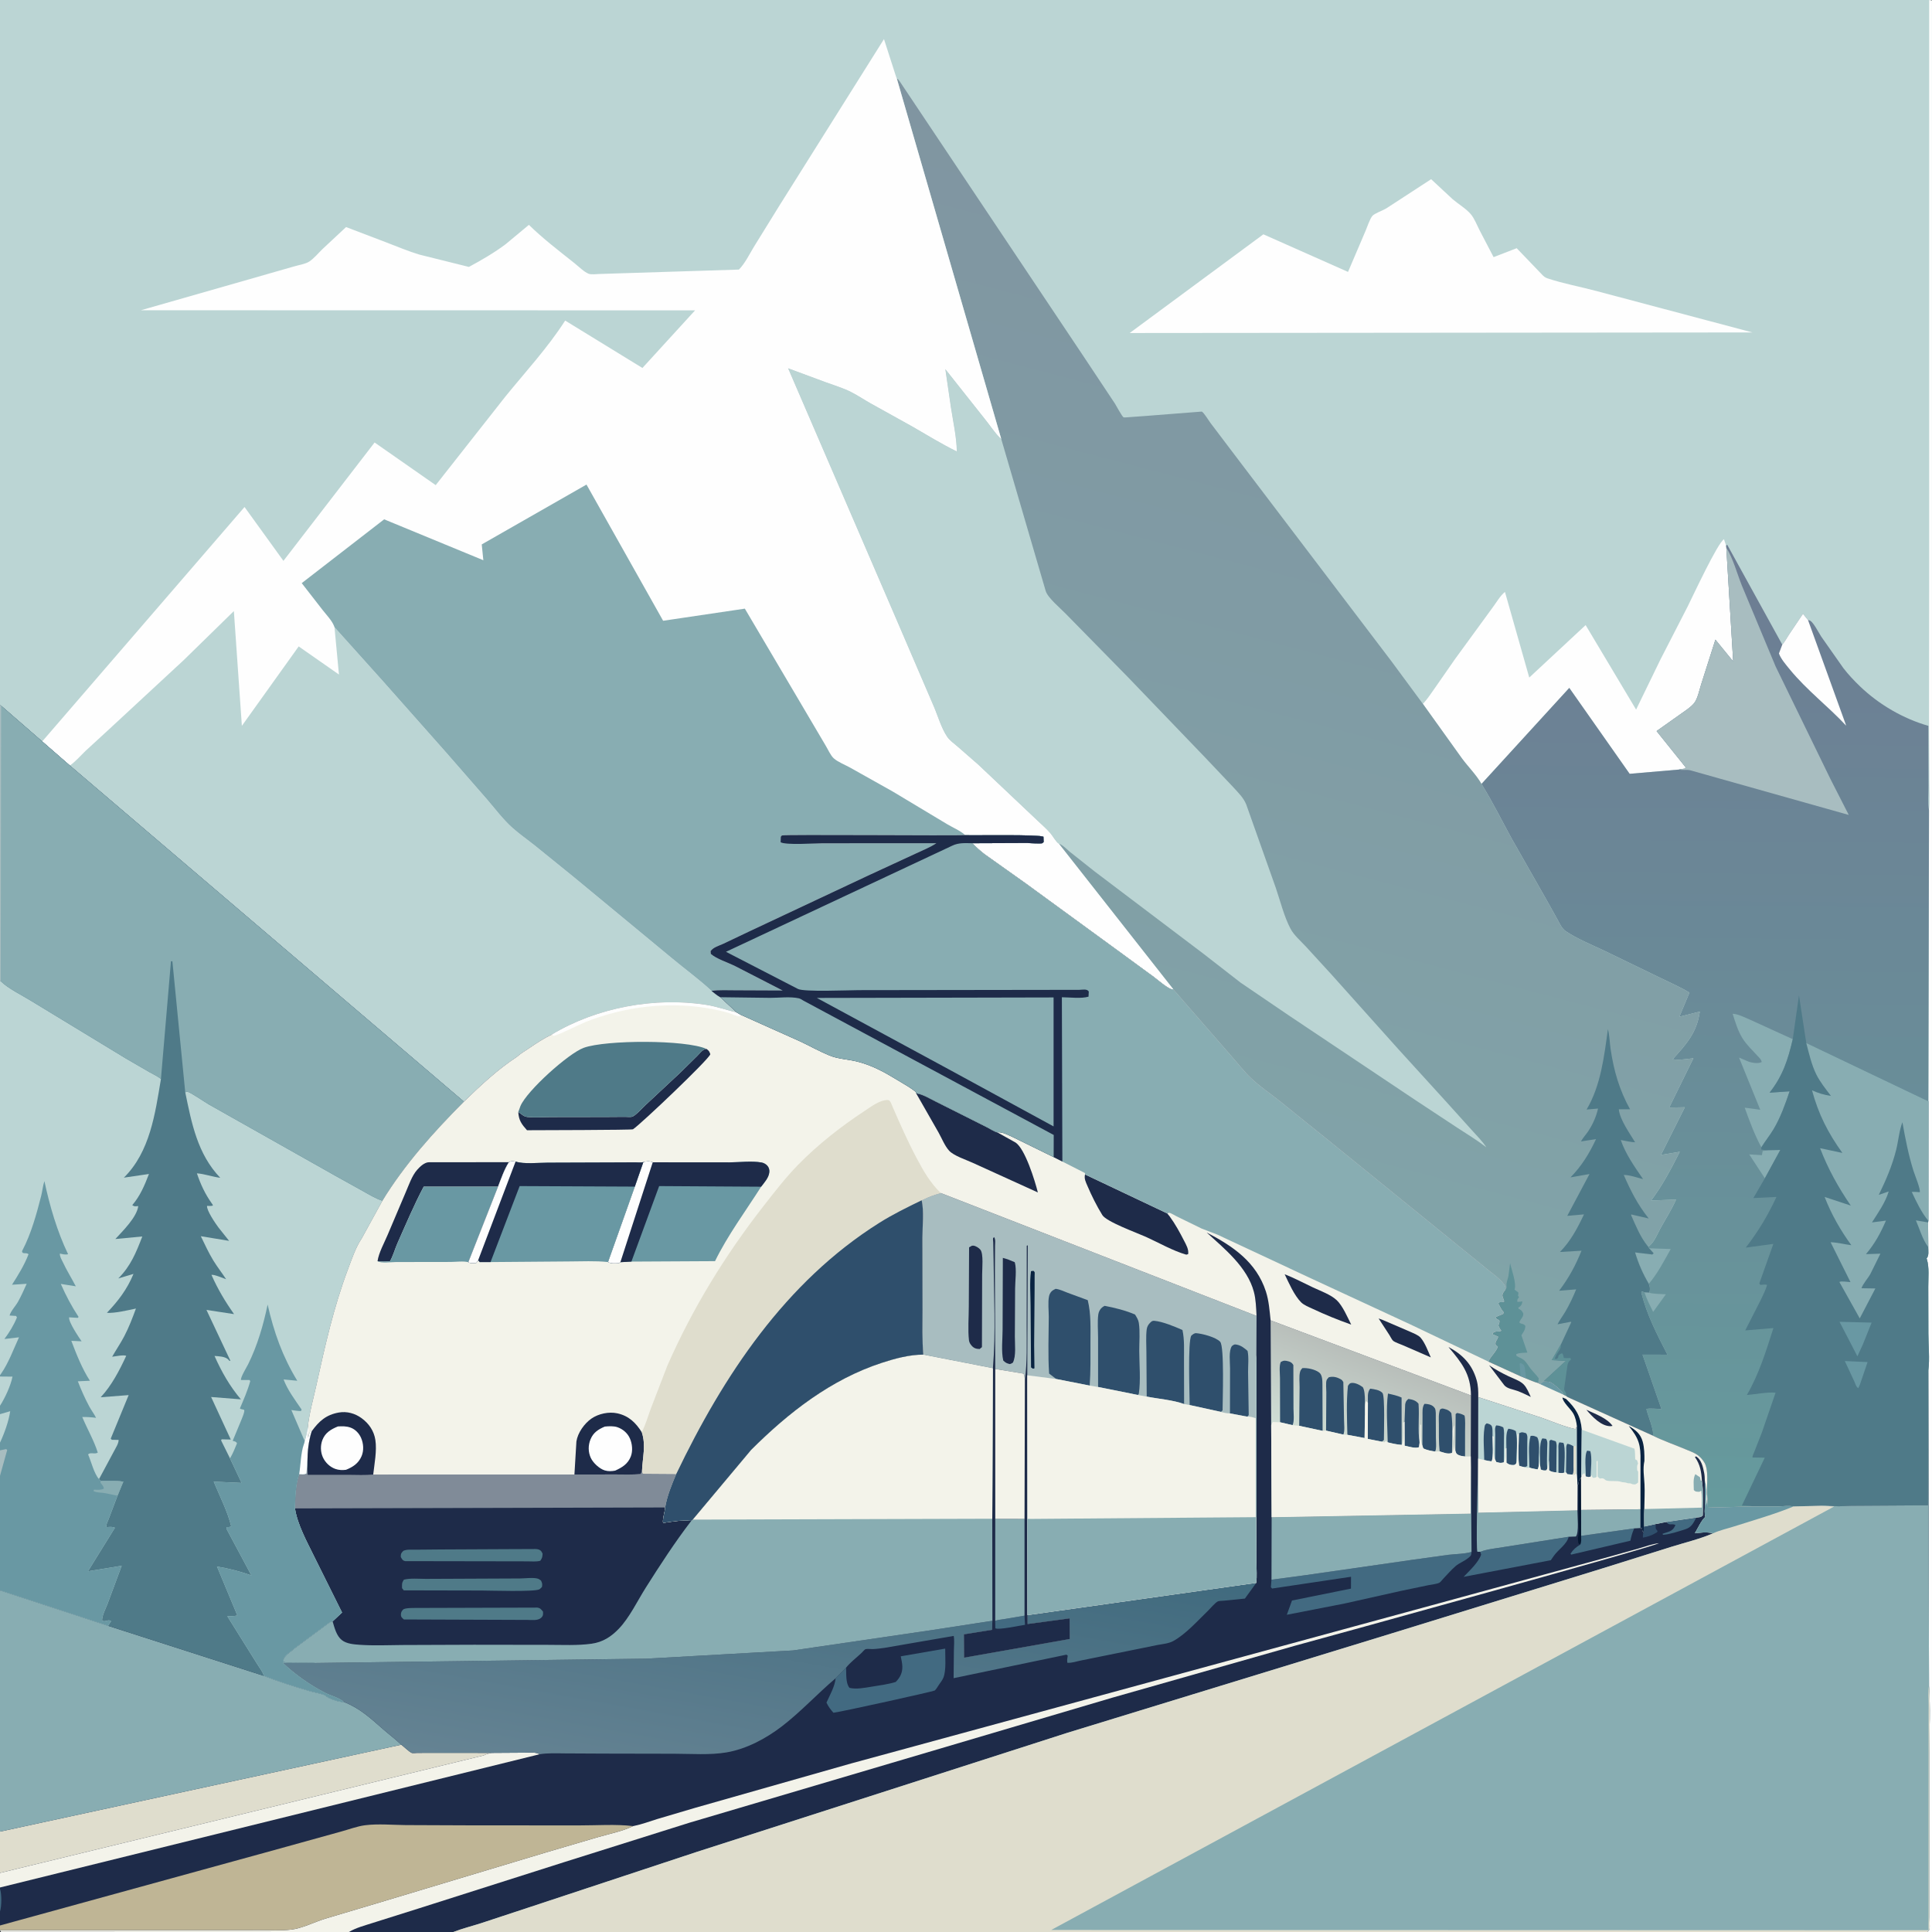 <svg version="1.1" xmlns="http://www.w3.org/2000/svg" style="display: block;" viewBox="0 0 2048 2048" width="1024" height="1024">
<rect x="0" y="0" width="2048" height="2048" fill="#333333" stroke="none"/>
<defs>
	<linearGradient id="Gradient1" gradientUnits="userSpaceOnUse" x1="1811.14" y1="599.726" x2="1802.01" y2="1594.92">
		<stop class="stop0" offset="0" stop-opacity="1" stop-color="rgb(109,125,147)"/>
		<stop class="stop1" offset="1" stop-opacity="1" stop-color="rgb(102,154,157)"/>
	</linearGradient>
	<linearGradient id="Gradient2" gradientUnits="userSpaceOnUse" x1="1482.86" y1="231.947" x2="1190.85" y2="1347.23">
		<stop class="stop0" offset="0" stop-opacity="1" stop-color="rgb(128,149,161)"/>
		<stop class="stop1" offset="1" stop-opacity="1" stop-color="rgb(129,165,169)"/>
	</linearGradient>
	<linearGradient id="Gradient3" gradientUnits="userSpaceOnUse" x1="1463.38" y1="1442.72" x2="1427.34" y2="1535.45">
		<stop class="stop0" offset="0" stop-opacity="1" stop-color="rgb(184,190,186)"/>
		<stop class="stop1" offset="1" stop-opacity="1" stop-color="rgb(206,221,212)"/>
	</linearGradient>
	<linearGradient id="Gradient4" gradientUnits="userSpaceOnUse" x1="838.995" y1="1591.88" x2="780.117" y2="1917.96">
		<stop class="stop0" offset="0" stop-opacity="1" stop-color="rgb(64,106,126)"/>
		<stop class="stop1" offset="1" stop-opacity="1" stop-color="rgb(101,131,147)"/>
	</linearGradient>
</defs>
<path transform="translate(0,0)" fill="rgb(187,213,212)" d="M 0 747.096 L -0 -0 L 2045 0 L 2047.95 0.547 L 2048 2048 L 2043 2048 L 480.553 2048 L 369.901 2048 L 1.125 2047.88 L 0 2046 L 0 2041.08 L 0 2026.32 L 0 2002.2 L 0 2000.82 L 0 1985.36 L -0 1941.59 L 0 1685.87 L 0 1564.45 L 0 1537.44 L 0 1529.25 L 0 1499.07 L 0 1490.14 L 0 1459.17 L 0 1457.75 L 0 1040.28 L 0 747.096 z"/>
<path transform="translate(0,0)" fill="rgb(254,254,254)" d="M 2045 0 L 2047.95 0.547 L 2048 2048 L 2043 2048 L 2043.66 2047.31 C 2043.72 2047.24 2045.16 2045.52 2045.17 2045.5 C 2046.14 2042.14 2045.17 2035.02 2045.17 2031.35 L 2045.19 1988.89 L 2045.21 1856.66 C 2045.22 1833.67 2046.46 1810.05 2044.81 1787.16 L 2044.14 1452.5 C 2045.68 1440.44 2044.18 1426.22 2044.16 1413.97 L 2044.04 1363.9 C 2044.01 1354.85 2045.24 1343.51 2042.55 1334.88 L 2042.24 1334 C 2045 1331.13 2043.98 1325.86 2044.02 1321.98 L 2043.87 1295.83 L 2044.11 1294.05 L 2044.17 1167.4 L 2044.83 859.176 C 2046.02 849.212 2045.17 838.24 2045.16 828.163 L 2044.84 763.186 L 2045 598.399 L 2045 0 z"/>
<path transform="translate(0,0)" fill="rgb(254,254,254)" d="M 1508.33 746.169 C 1513.29 740.93 1517.19 734.716 1521.38 728.858 L 1542.52 698.453 L 1581.89 644.477 C 1585.87 639.302 1590.29 631.334 1595.32 627.483 L 1621.08 718.241 L 1680.84 662.627 L 1734.33 752.203 L 1760.29 698.791 L 1789.15 642.599 C 1794.71 631.438 1820.62 575.641 1827.5 571.615 L 1829.69 578.289 L 1829.96 580.49 L 1837.24 701.141 L 1818.4 678.06 L 1803.19 725.812 C 1801.36 731.569 1799.54 741.06 1795.64 745.639 C 1791.79 750.151 1785.86 753.821 1781.08 757.256 L 1756.05 774.974 L 1786.96 813.5 L 1786 814.761 L 1780.31 815.529 L 1780.26 815.729 L 1727.48 820.281 L 1663.5 729.216 L 1570.43 831.012 C 1564.99 821.43 1556.28 812.851 1549.72 803.953 L 1508.33 746.169 z"/>
<path transform="translate(0,0)" fill="rgb(254,254,254)" d="M 1517.06 189.954 L 1539.89 211.191 C 1545.84 216.305 1554.09 221.096 1559.09 227.021 C 1563.02 231.684 1565.84 239.076 1568.66 244.553 L 1583.26 272.566 L 1607.76 263.1 L 1634.5 290.955 C 1636.42 292.97 1637.72 294.16 1640.42 295.064 C 1657.35 300.727 1675.73 304.019 1693.01 308.682 L 1857.65 352.404 L 1506.5 352.73 L 1197.53 353.007 L 1339.23 248.383 L 1428.96 288.231 L 1447.73 244.274 C 1449.58 240.008 1451.96 232.238 1454.81 228.841 C 1457.05 226.179 1466.4 222.902 1469.9 220.663 L 1517.06 189.954 z"/>
<path transform="translate(0,0)" fill="url(#Gradient1)" d="M 1829.69 578.289 L 1830.96 577.544 L 1889.28 683.346 C 1892.05 680.284 1894.14 676.091 1896.47 672.621 L 1911.22 650.702 L 1916.57 657.266 C 1917.38 657.513 1918.27 657.568 1918.99 658.005 C 1922.62 660.21 1928.1 671.063 1930.56 674.784 L 1954.04 708.228 C 1959.33 715.091 1965.38 721.498 1971.62 727.5 C 1991.64 746.745 2017.47 761.83 2044.17 769.443 L 2044.33 832.521 C 2044.4 840.974 2043.5 850.893 2044.83 859.176 L 2044.17 1167.4 L 2044.11 1294.05 L 2043.87 1295.83 L 2044.02 1321.98 C 2043.98 1325.86 2045 1331.13 2042.24 1334 L 2042.55 1334.88 C 2045.24 1343.51 2044.01 1354.85 2044.04 1363.9 L 2044.16 1413.97 C 2044.18 1426.22 2045.68 1440.44 2044.14 1452.5 L 2044.04 1453.76 L 2043.74 1595.67 L 1962.46 1596.19 C 1956.69 1596.23 1950.11 1597.07 1944.44 1596.5 C 1939.83 1596.04 1935.66 1595.64 1930.95 1596.15 L 1901.27 1596.91 C 1896.08 1595.89 1891.21 1596.72 1886 1596.82 L 1859.09 1596.88 L 1812.13 1598.09 L 1810.5 1598.31 L 1809.86 1588.45 C 1808.41 1577.58 1811.58 1562.8 1807.94 1552.85 C 1806.7 1549.45 1803.61 1545.67 1800.84 1543.36 C 1796.87 1540.04 1790.74 1538.01 1786 1536 C 1775.08 1531.37 1763.65 1527.49 1753.03 1522.27 L 1752.04 1521.78 C 1753.77 1516.93 1746.48 1499.89 1745.16 1493.62 C 1748.65 1492.34 1757.14 1493.56 1761.13 1493.68 L 1741.07 1435.96 L 1767.46 1435.98 C 1756.38 1414.37 1745.56 1393.76 1739.79 1370 L 1740.5 1368.87 L 1743.15 1369.88 L 1748.3 1370.18 C 1749.39 1366.52 1749.03 1364.39 1747.78 1360.89 C 1741.33 1349.9 1736.92 1339.82 1733.24 1327.61 L 1751.5 1329.8 L 1752.91 1328.5 L 1748.16 1323.25 L 1747.14 1321.57 C 1753.52 1317.28 1756.56 1308.46 1760.23 1301.85 C 1765.76 1291.88 1772.09 1282.05 1776.66 1271.62 L 1750.2 1272.6 C 1762.3 1256.6 1771.61 1238.8 1780.61 1220.94 L 1760.65 1224.27 L 1786.02 1173.74 L 1769.4 1174.06 L 1795.06 1121.83 C 1788.43 1122.49 1779.61 1124.12 1773.15 1122.81 C 1787.74 1106.69 1798.72 1094.68 1801.86 1072.35 L 1780.21 1077.73 L 1790.89 1052.22 C 1781.12 1046.26 1770.55 1041.8 1760.32 1036.74 L 1699.85 1007.45 C 1686.83 1001.32 1671.77 995.182 1659.79 987.139 C 1655.7 984.391 1653.51 979.342 1651.24 975.15 L 1639.53 954.132 L 1602.29 888.685 C 1591.8 869.457 1581.98 849.622 1570.43 831.012 L 1663.5 729.216 L 1727.48 820.281 L 1780.26 815.729 L 1780.31 815.529 L 1786 814.761 L 1786.96 813.5 L 1756.05 774.974 L 1781.08 757.256 C 1785.86 753.821 1791.79 750.151 1795.64 745.639 C 1799.54 741.06 1801.36 731.569 1803.19 725.812 L 1818.4 678.06 L 1837.24 701.141 L 1829.96 580.49 L 1829.69 578.289 z"/>
<path transform="translate(0,0)" fill="rgb(136,173,178)" d="M 1743.15 1369.88 L 1748.3 1370.18 C 1749.53 1371.57 1763.14 1371.8 1765.92 1372 L 1752.38 1390.67 C 1749.07 1383.91 1745.49 1377.04 1743.15 1369.88 z"/>
<path transform="translate(0,0)" fill="rgb(136,173,178)" d="M 1876.38 1219.19 L 1887.19 1219.01 L 1870.8 1249.03 L 1854.25 1223.7 L 1867.7 1224.5 L 1868.5 1220.12 L 1876.38 1219.19 z"/>
<path transform="translate(0,0)" fill="rgb(136,173,178)" d="M 1748.16 1323.25 L 1771.05 1324.01 C 1764.22 1336.21 1756.95 1350.36 1747.78 1360.89 C 1741.33 1349.9 1736.92 1339.82 1733.24 1327.61 L 1751.5 1329.8 L 1752.91 1328.5 L 1748.16 1323.25 z"/>
<path transform="translate(0,0)" fill="rgb(254,254,254)" d="M 1889.28 683.346 C 1892.05 680.284 1894.14 676.091 1896.47 672.621 L 1911.22 650.702 L 1916.57 657.266 L 1957.04 769.266 C 1937.92 748.753 1915.04 731.389 1897.33 709.702 C 1893.3 704.771 1887.97 698.74 1885.76 692.736 L 1889.28 683.346 z"/>
<path transform="translate(0,0)" fill="rgb(136,173,178)" d="M 1867.15 1216.18 C 1860 1203.19 1854.45 1188.1 1849.46 1174.17 L 1865.94 1176.39 L 1843.43 1121.05 L 1853.85 1125.5 C 1857.73 1126.68 1863.99 1127.8 1867.5 1125.78 C 1866.99 1122.79 1864.25 1120.6 1862.2 1118.38 C 1857.05 1112.78 1851.2 1107.16 1847.14 1100.69 C 1842.13 1092.71 1839.56 1083.52 1836.64 1074.65 C 1842.02 1074.66 1850.2 1078.82 1855.32 1081.01 L 1900.41 1101.58 C 1895.25 1123.66 1889.94 1140.21 1875.83 1158.29 L 1897.07 1156.84 C 1892.48 1170.47 1887.55 1184.38 1880.18 1196.81 C 1876.21 1203.51 1871.23 1209.54 1867.15 1216.18 z"/>
<path transform="translate(0,0)" fill="rgb(168,189,192)" d="M 1829.96 580.49 C 1837.33 592.512 1841.23 607.585 1846.46 620.741 L 1882.19 706.374 L 1940.28 825.654 L 1959.76 863.861 L 1791.66 816.518 C 1788.32 815.628 1782.84 816.746 1780.26 815.729 L 1780.31 815.529 L 1786 814.761 L 1786.96 813.5 L 1756.05 774.974 L 1781.08 757.256 C 1785.86 753.821 1791.79 750.151 1795.64 745.639 C 1799.54 741.06 1801.36 731.569 1803.19 725.812 L 1818.4 678.06 L 1837.24 701.141 L 1829.96 580.49 z"/>
<path transform="translate(0,0)" fill="rgb(79,122,136)" d="M 1900.41 1101.58 L 1906.99 1055 L 1914.71 1105.62 L 2044.17 1167.4 L 2044.11 1294.05 L 2043.87 1295.83 L 2044.02 1321.98 C 2043.98 1325.86 2045 1331.13 2042.24 1334 L 2042.55 1334.88 C 2045.24 1343.51 2044.01 1354.85 2044.04 1363.9 L 2044.16 1413.97 C 2044.18 1426.22 2045.68 1440.44 2044.14 1452.5 L 2044.04 1453.76 L 2043.74 1595.67 L 1962.46 1596.19 C 1956.69 1596.23 1950.11 1597.07 1944.44 1596.5 C 1939.83 1596.04 1935.66 1595.64 1930.95 1596.15 L 1901.27 1596.91 C 1896.08 1595.89 1891.21 1596.72 1886 1596.82 L 1859.09 1596.88 C 1855.01 1596.17 1850.59 1596.23 1846.45 1595.99 L 1870.73 1545.2 L 1857.76 1544.98 C 1857.5 1543.23 1858.91 1540.83 1859.55 1539.18 L 1867.63 1518.6 L 1882.19 1476.29 C 1872.86 1475.52 1861.28 1477.99 1851.74 1478.76 C 1864.56 1456.8 1872.21 1431.91 1879.89 1407.8 L 1850.01 1410.3 L 1866.64 1377.68 C 1868.92 1372.64 1871.8 1367.36 1873.16 1362 C 1870.83 1361.45 1868.38 1361.87 1866 1362.03 L 1864.95 1360.5 L 1879.83 1318.58 L 1850.57 1322.56 C 1863.65 1305.56 1874.14 1288.28 1883.11 1268.78 L 1858.63 1269.99 L 1870.8 1249.03 L 1887.19 1219.01 L 1876.38 1219.19 C 1873.18 1219.14 1870.06 1219.17 1866.92 1218.5 L 1867.15 1216.18 C 1871.23 1209.54 1876.21 1203.51 1880.18 1196.81 C 1887.55 1184.38 1892.48 1170.47 1897.07 1156.84 L 1875.83 1158.29 C 1889.94 1140.21 1895.25 1123.66 1900.41 1101.58 z"/>
<path transform="translate(0,0)" fill="rgb(136,173,178)" d="M 2044.02 1321.98 C 2037.9 1313.88 2034.95 1302.91 2030.93 1293.64 L 2043.87 1295.83 L 2044.02 1321.98 z"/>
<path transform="translate(0,0)" fill="rgb(105,152,163)" d="M 1955.57 1442.75 L 1979.71 1443.86 L 1972.11 1466.18 C 1971.61 1467.99 1970.63 1469.78 1969.87 1471.5 C 1967.55 1470.31 1966.52 1466.32 1965.43 1463.88 L 1955.57 1442.75 z"/>
<path transform="translate(0,0)" fill="rgb(105,152,163)" d="M 1949.99 1401.17 L 1983.99 1402.03 L 1974.66 1425.25 L 1968.93 1437.75 L 1949.99 1401.17 z"/>
<path transform="translate(0,0)" fill="rgb(136,173,178)" d="M 1914.71 1105.62 L 2044.17 1167.4 L 2044.11 1294.05 C 2036.73 1285.25 2031.41 1273.84 2026.55 1263.5 C 2029.37 1263.31 2032.19 1263.6 2035 1263.79 C 2036.18 1261.1 2029.65 1245.23 2028.33 1241.03 C 2023.01 1224.1 2019.74 1207.05 2016.63 1189.63 C 2013.15 1198.75 2012.37 1209.47 2009.98 1219 C 2005.75 1235.87 1999.16 1251.01 1991.59 1266.6 L 2002.1 1263 C 1998.52 1274.87 1990.93 1285.41 1984.37 1295.8 L 1999.2 1293.88 C 1993.32 1307.39 1987.54 1318.15 1977.98 1329.45 L 1993.32 1328.94 L 1982.65 1350.5 C 1980.1 1355.12 1974.74 1360.91 1973.24 1365.59 L 1987.97 1365.82 L 1971.41 1397.54 L 1949.83 1358.98 C 1951.34 1357.74 1959.25 1358.97 1961.6 1359.11 L 1940.51 1316.83 C 1947.54 1316.99 1955.4 1319.1 1962.49 1319.96 C 1950.9 1304.01 1941.31 1287.23 1934.18 1268.8 L 1961.91 1277.97 C 1948.68 1258.67 1937.74 1239.02 1929.36 1217.13 L 1953 1222.15 C 1937.63 1200.68 1927.7 1181.2 1920.81 1155.77 C 1927.53 1158.84 1933.6 1160.63 1940.91 1161.74 C 1935.38 1154.44 1929.39 1147.05 1925.3 1138.82 C 1920.26 1128.64 1917.59 1116.56 1914.71 1105.62 z"/>
<path transform="translate(0,0)" fill="url(#Gradient2)" d="M 950.637 83.189 C 952.201 84.058 952.86 84.934 953.822 86.388 L 1148.73 377.941 L 1181.85 427.787 C 1183.54 430.4 1189.24 441.357 1191.05 442.401 C 1191.69 442.775 1198.74 442.039 1200.08 441.973 C 1207.56 441.602 1273.83 436.175 1274 436.28 C 1276.53 437.844 1281.29 445.894 1283.37 448.631 L 1316.74 492.694 L 1475 701 L 1508.33 746.169 L 1549.72 803.953 C 1556.28 812.851 1564.99 821.43 1570.43 831.012 C 1581.98 849.622 1591.8 869.457 1602.29 888.685 L 1639.53 954.132 L 1651.24 975.15 C 1653.51 979.342 1655.7 984.391 1659.79 987.139 C 1671.77 995.182 1686.83 1001.32 1699.85 1007.45 L 1760.32 1036.74 C 1770.55 1041.8 1781.12 1046.26 1790.89 1052.22 L 1780.21 1077.73 L 1801.86 1072.35 C 1798.72 1094.68 1787.74 1106.69 1773.15 1122.81 C 1779.61 1124.12 1788.43 1122.49 1795.06 1121.83 L 1769.4 1174.06 L 1786.02 1173.74 L 1760.65 1224.27 L 1780.61 1220.94 C 1771.61 1238.8 1762.3 1256.6 1750.2 1272.6 L 1776.66 1271.62 C 1772.09 1282.05 1765.76 1291.88 1760.23 1301.85 C 1756.56 1308.46 1753.52 1317.28 1747.14 1321.57 L 1748.16 1323.25 L 1752.91 1328.5 L 1751.5 1329.8 L 1733.24 1327.61 C 1736.92 1339.82 1741.33 1349.9 1747.78 1360.89 C 1749.03 1364.39 1749.39 1366.52 1748.3 1370.18 L 1743.15 1369.88 L 1740.5 1368.87 L 1739.79 1370 C 1745.56 1393.76 1756.38 1414.37 1767.46 1435.98 L 1741.07 1435.96 L 1761.13 1493.68 C 1757.14 1493.56 1748.65 1492.34 1745.16 1493.62 C 1746.48 1499.89 1753.77 1516.93 1752.04 1521.78 L 1661.69 1480.95 L 1660.16 1479.74 L 1657.33 1478.4 C 1656.96 1477.19 1656.96 1476.95 1656.15 1475.74 C 1654.52 1473.33 1645.77 1465.86 1643 1465.02 C 1641.12 1464.45 1638.22 1464.58 1636.21 1464.39 L 1632.41 1467.16 L 1630.52 1466.08 C 1626.27 1465.02 1621.87 1462.87 1617.75 1461.29 L 1611.84 1458.88 L 1577.82 1443.38 C 1580.12 1437.54 1585.84 1433.39 1587.77 1427.5 L 1585.5 1425.79 C 1584.41 1421.97 1587.25 1420.75 1588.15 1417 L 1582.52 1414.5 L 1582.5 1413.02 C 1586.23 1410.24 1587.91 1412.42 1591.5 1410.65 C 1589.97 1408.78 1589.21 1407.25 1588.37 1405 L 1588.94 1403.54 C 1591.11 1397.38 1587.19 1400.54 1585.26 1396.26 L 1593.5 1392.72 L 1593.93 1391 C 1591.54 1388.28 1589.99 1385 1588.29 1381.83 C 1589.89 1378.81 1591.62 1381.61 1594.55 1379.56 L 1592.7 1374.03 C 1592.14 1371.42 1594.45 1368.97 1595.87 1366.96 L 1596.04 1365.49 C 1595.93 1359.81 1582.97 1350.59 1578.41 1346.86 L 1407.44 1208.1 L 1356.1 1166.77 C 1346.28 1158.94 1335.16 1151.5 1326.14 1142.82 C 1318.36 1135.33 1311.67 1126.58 1304.5 1118.51 L 1243.7 1048.63 L 1122.52 894.461 C 1119.54 892.937 1116.05 886.313 1113.6 883.5 C 1109.35 878.619 1104.34 874.238 1099.64 869.789 L 1037.15 810.719 L 1015.06 791.418 C 1011.5 788.35 1006.58 784.872 1003.99 781.008 C 997.68 771.616 994.017 758.451 989.474 748.013 L 947.637 650.639 L 835.375 390.353 L 874.698 404.931 C 883.68 408.266 893.471 411.117 901.991 415.411 C 909.064 418.975 915.789 423.554 922.71 427.445 L 967 452.052 C 982.698 461.054 997.992 470.566 1014.26 478.54 C 1013.92 463.012 1010.39 447.309 1008.02 432 L 1002.06 391.218 L 1044.39 444.648 C 1049.52 450.967 1054.32 458.498 1060.09 464.145 L 1061.37 465.364 L 950.637 83.189 z"/>
<path transform="translate(0,0)" fill="rgb(94,145,151)" d="M 1595.87 1366.96 C 1596.8 1365.26 1597.27 1365.12 1596.98 1363.17 C 1596.49 1359.89 1598.44 1355.78 1599.02 1352.5 L 1600.76 1338.93 C 1602.38 1346.44 1607.73 1360.04 1605.5 1367.14 L 1609.5 1370.04 C 1609.5 1372.47 1609.65 1371.31 1609.13 1373.5 L 1610.31 1375 C 1608.71 1377.25 1608.08 1377.36 1608.5 1380.04 C 1610.37 1380.03 1611.94 1379.95 1613.76 1379.5 C 1613.51 1381.61 1613.1 1383.18 1611.5 1384.71 C 1610.89 1385.29 1610.21 1385.62 1609.5 1386.01 L 1609.7 1387.29 L 1611.13 1388.02 C 1613.3 1389.33 1613.68 1390.34 1614.78 1392.5 C 1614.73 1395.31 1613.72 1396.43 1612.19 1398.61 C 1611.46 1399.65 1610.96 1400.62 1610.5 1401.81 C 1612.53 1403.33 1611.3 1402.7 1613.54 1403.32 C 1615.33 1403.82 1615.75 1404.16 1616.95 1405.5 C 1616.8 1409.11 1615.93 1410.52 1614 1413.5 L 1613.23 1414.73 L 1612.75 1415.46 L 1619.07 1433.81 C 1615.38 1434.09 1610.59 1433.89 1607.24 1435.5 L 1607.5 1437.28 C 1609.81 1438.73 1612.64 1439.69 1614.78 1441.25 C 1617.83 1443.48 1620.21 1447.91 1622.57 1450.93 C 1625.33 1454.43 1628.5 1457.31 1631.1 1461 L 1630.52 1466.08 C 1626.27 1465.02 1621.87 1462.87 1617.75 1461.29 L 1611.84 1458.88 L 1577.82 1443.38 C 1580.12 1437.54 1585.84 1433.39 1587.77 1427.5 L 1585.5 1425.79 C 1584.41 1421.97 1587.25 1420.75 1588.15 1417 L 1582.52 1414.5 L 1582.5 1413.02 C 1586.23 1410.24 1587.91 1412.42 1591.5 1410.65 C 1589.97 1408.78 1589.21 1407.25 1588.37 1405 L 1588.94 1403.54 C 1591.11 1397.38 1587.19 1400.54 1585.26 1396.26 L 1593.5 1392.72 L 1593.93 1391 C 1591.54 1388.28 1589.99 1385 1588.29 1381.83 C 1589.89 1378.81 1591.62 1381.61 1594.55 1379.56 L 1592.7 1374.03 C 1592.14 1371.42 1594.45 1368.97 1595.87 1366.96 z"/>
<path transform="translate(0,0)" fill="rgb(105,152,163)" d="M 1611.84 1458.88 L 1610.87 1445.5 L 1612 1444.84 C 1614.66 1446.4 1615.47 1446.42 1616.27 1449.5 L 1617.75 1461.29 L 1611.84 1458.88 z"/>
<path transform="translate(0,0)" fill="rgb(79,122,136)" d="M 1654.69 1425.03 L 1665.63 1401.55 L 1665.01 1401.12 L 1651.02 1403.83 C 1653.38 1399.13 1656.76 1394.76 1659.44 1390.19 C 1663.87 1382.64 1667.5 1374.86 1670.82 1366.77 L 1652.73 1368.25 C 1663.03 1354.64 1670.1 1341.57 1676.48 1325.81 L 1653.62 1327.16 C 1665.1 1315.36 1672.13 1302.03 1679.1 1287.29 L 1661.34 1288.87 L 1684.94 1244.53 L 1664.78 1248.08 C 1676.57 1236.11 1684.83 1222.64 1691.86 1207.5 L 1675.9 1209.97 C 1677.89 1206.13 1681.12 1202.86 1683.53 1199.23 C 1688.53 1191.68 1691.93 1183.94 1694.01 1175.11 L 1681.85 1176.16 C 1696.87 1150.93 1700.56 1119.5 1704.45 1090.93 C 1706.24 1097.77 1706.29 1105.11 1707.32 1112.12 C 1710.7 1135.05 1716.63 1155.54 1727.9 1175.86 L 1715.99 1175.88 C 1717.1 1186.92 1727.58 1201.39 1733.29 1210.87 C 1728.25 1210.68 1723.06 1209.34 1718.09 1208.44 C 1723.05 1223.21 1732.94 1237.15 1741.72 1249.91 C 1735.35 1248.34 1727.73 1245.52 1721.24 1245.47 C 1728.74 1262.7 1735.99 1276.88 1747.7 1291.65 L 1729.19 1287.36 L 1729.08 1288.23 C 1734.06 1299.44 1738.64 1310.98 1746.37 1320.63 L 1747.14 1321.57 L 1748.16 1323.25 L 1752.91 1328.5 L 1751.5 1329.8 L 1733.24 1327.61 C 1736.92 1339.82 1741.33 1349.9 1747.78 1360.89 C 1749.03 1364.39 1749.39 1366.52 1748.3 1370.18 L 1743.15 1369.88 L 1740.5 1368.87 L 1739.79 1370 C 1745.56 1393.76 1756.38 1414.37 1767.46 1435.98 L 1741.07 1435.96 L 1761.13 1493.68 C 1757.14 1493.56 1748.65 1492.34 1745.16 1493.62 C 1746.48 1499.89 1753.77 1516.93 1752.04 1521.78 L 1661.69 1480.95 L 1660.16 1479.74 L 1657.33 1478.4 C 1656.96 1477.19 1656.96 1476.95 1656.15 1475.74 C 1654.52 1473.33 1645.77 1465.86 1643 1465.02 C 1641.12 1464.45 1638.22 1464.58 1636.21 1464.39 L 1659.88 1442.61 L 1644.97 1441.78 L 1654.69 1425.03 z"/>
<path transform="translate(0,0)" fill="rgb(94,145,151)" d="M 1654.69 1425.03 L 1654.58 1426.93 C 1654.29 1429.99 1652.46 1432.03 1650.81 1434.49 C 1649.47 1436.48 1648.78 1438.25 1648 1440.5 L 1650.51 1440.5 C 1651.65 1438.97 1652 1439.01 1652.01 1437.01 C 1653.52 1435.55 1653.92 1435.1 1656 1434.51 C 1657.24 1436.34 1657.35 1437.37 1657.73 1439.5 C 1660.12 1439.8 1662.11 1439.78 1664.5 1439.51 L 1665.43 1441 L 1663.16 1443.24 C 1661.6 1445.21 1661.4 1448.56 1661.04 1451 L 1657.94 1473 L 1658.67 1474.25 C 1659.9 1476.39 1660.45 1477.29 1660.16 1479.74 L 1657.33 1478.4 C 1656.96 1477.19 1656.96 1476.95 1656.15 1475.74 C 1654.52 1473.33 1645.77 1465.86 1643 1465.02 C 1641.12 1464.45 1638.22 1464.58 1636.21 1464.39 L 1659.88 1442.61 L 1644.97 1441.78 L 1654.69 1425.03 z"/>
<path transform="translate(0,0)" fill="rgb(187,213,212)" d="M 1122.52 894.461 C 1119.54 892.937 1116.05 886.313 1113.6 883.5 C 1109.35 878.619 1104.34 874.238 1099.64 869.789 L 1037.15 810.719 L 1015.06 791.418 C 1011.5 788.35 1006.58 784.872 1003.99 781.008 C 997.68 771.616 994.017 758.451 989.474 748.013 L 947.637 650.639 L 835.375 390.353 L 874.698 404.931 C 883.68 408.266 893.471 411.117 901.991 415.411 C 909.064 418.975 915.789 423.554 922.71 427.445 L 967 452.052 C 982.698 461.054 997.992 470.566 1014.26 478.54 C 1013.92 463.012 1010.39 447.309 1008.02 432 L 1002.06 391.218 L 1044.39 444.648 C 1049.52 450.967 1054.32 458.498 1060.09 464.145 L 1061.37 465.364 L 1108.44 626.306 C 1110.46 633.581 1124.22 644.881 1129.66 650.546 L 1195.34 717.471 L 1277.73 803.22 L 1307.53 834.682 C 1312.71 840.418 1318.29 845.709 1321.14 853 L 1352.41 941.196 C 1357.11 954.978 1361.27 971.834 1368.05 984.579 C 1371.62 991.285 1378.93 997.639 1384.13 1003.24 L 1411.22 1032.8 L 1481.87 1111.68 L 1532.46 1167.25 L 1559.55 1197.29 C 1565.14 1203.49 1570.99 1209.24 1575.61 1216.22 C 1565.74 1208.61 1555.09 1202.16 1544.66 1195.36 L 1500.26 1166.07 L 1366.74 1076.77 L 1315.15 1041.69 L 1275.7 1011.02 L 1160.32 923.751 L 1134.11 902.986 C 1131.25 900.612 1125.88 895.05 1122.52 894.461 z"/>
<path transform="translate(0,0)" fill="rgb(254,254,254)" d="M 44.745 785.979 L 259.213 537.443 L 300.445 594.527 L 397.096 469.057 L 461.861 514.273 L 535.907 420.137 C 557.123 394.068 581.008 368.135 599.105 339.824 L 680.999 390.06 L 736.806 328.994 L 149.313 328.884 L 257.293 298.009 L 311.78 282.404 C 316.565 280.965 323.722 279.936 327.854 277.225 C 332.896 273.916 337.575 268.123 341.976 263.912 L 366.846 240.694 L 409.435 256.934 C 421.09 261.385 432.707 266.324 444.664 269.909 L 497.045 282.94 C 510.108 275.958 524.228 267.741 536.069 258.815 L 560.66 238.345 C 575.44 252.886 592.808 266.1 609.032 279.034 C 613.1 282.277 619.318 288.454 624.012 290.197 C 626.926 291.279 632.459 290.499 635.557 290.418 L 662.03 289.581 L 783.285 285.761 C 789.739 279.235 794.588 269.157 799.356 261.34 L 826.466 217.513 L 937.054 41.441 L 949.987 81.632 L 950.637 83.189 L 1061.37 465.364 L 1060.09 464.145 C 1054.32 458.498 1049.52 450.967 1044.39 444.648 L 1002.06 391.218 L 1008.02 432 C 1010.39 447.309 1013.92 463.012 1014.26 478.54 C 997.992 470.566 982.698 461.054 967 452.052 L 922.71 427.445 C 915.789 423.554 909.064 418.975 901.991 415.411 C 893.471 411.117 883.68 408.266 874.698 404.931 L 835.375 390.353 L 947.637 650.639 L 989.474 748.013 C 994.017 758.451 997.68 771.616 1003.99 781.008 C 1006.58 784.872 1011.5 788.35 1015.06 791.418 L 1037.15 810.719 L 1099.64 869.789 C 1104.34 874.238 1109.35 878.619 1113.6 883.5 C 1116.05 886.313 1119.54 892.937 1122.52 894.461 L 1243.7 1048.63 C 1242.94 1048.58 1242.14 1048.73 1241.42 1048.47 C 1236.21 1046.59 1227.6 1038.95 1223.02 1035.54 L 1185.68 1008.21 L 1086.96 936.206 L 1043.97 905.679 C 1039.2 902.089 1034.9 898.109 1030.72 893.86 L 1088.84 893.624 C 1091.33 893.642 1103.33 894.731 1105 893.776 C 1105.54 893.466 1105.91 892.925 1106.37 892.5 L 1106.11 887 C 1102.09 884.381 1034.04 885.685 1023.26 885.326 C 1005.26 885.956 831.638 884.487 829 885.628 C 828.423 885.878 828.137 886.543 827.706 887 L 827.5 892.838 C 832.898 896.024 864.01 893.915 871.881 893.893 L 992.613 893.851 C 985.765 898.393 977.832 901.42 970.435 904.963 L 919.997 928.284 L 793.502 987.714 L 766.822 1000.41 C 762.136 1002.59 756.529 1003.9 753.311 1008.14 L 753.5 1011.16 C 759.584 1016.51 771.7 1020.28 779.334 1024.11 L 829.688 1049.98 L 779.604 1049.77 C 771.342 1049.81 762.415 1049.23 754.241 1050.39 C 757.228 1052.7 760.194 1055.29 763.52 1057.09 L 781.24 1073.45 C 770.353 1070.82 759.578 1066.97 748.5 1065.24 C 693.895 1056.7 632.752 1068.1 585.127 1096.61 C 576.617 1100.44 568.059 1106.24 560.324 1111.48 C 556.243 1114.24 551.708 1116.82 548.084 1120.18 C 527.707 1133.49 509.153 1150.81 491.766 1167.8 L 74.02 811.461 L 44.745 785.979 z"/>
<path transform="translate(0,0)" fill="rgb(187,213,212)" d="M 74.02 811.461 C 80.004 807.438 85.364 801.077 90.583 796.066 L 115.884 772.814 L 194.747 699.745 L 247.906 647.774 L 256.392 769.437 L 316.622 685.243 L 359.295 715.031 L 354.574 664.888 L 404.964 721 L 473.046 797.826 L 516.376 847.533 C 525.082 857.674 533.476 868.928 543.5 877.808 C 550.8 884.274 559.138 890.087 566.791 896.186 L 608.5 929.963 L 712.465 1015.92 C 726.304 1027.45 741.047 1038.13 754.241 1050.39 C 757.228 1052.7 760.194 1055.29 763.52 1057.09 L 781.24 1073.45 C 770.353 1070.82 759.578 1066.97 748.5 1065.24 C 693.895 1056.7 632.752 1068.1 585.127 1096.61 C 576.617 1100.44 568.059 1106.24 560.324 1111.48 C 556.243 1114.24 551.708 1116.82 548.084 1120.18 C 527.707 1133.49 509.153 1150.81 491.766 1167.8 L 74.02 811.461 z"/>
<path transform="translate(0,0)" fill="rgb(136,173,178)" d="M 354.574 664.888 L 354.106 663.57 C 351.84 657.761 345.878 651.607 342.012 646.658 L 319.844 618.146 L 407.215 550.513 L 512.365 593.876 L 510.672 577.101 L 621.71 513.669 L 702.941 658.039 L 789.562 645.187 L 846.129 741 L 875.19 790.295 C 877.656 794.297 880.397 800.802 883.866 803.904 C 888.227 807.804 895.977 810.804 901.257 813.75 L 946.412 839.089 L 1003.76 873.517 C 1009.76 877.125 1018.2 880.634 1023.26 885.326 C 1005.26 885.956 831.638 884.487 829 885.628 C 828.423 885.878 828.137 886.543 827.706 887 L 827.5 892.838 C 832.898 896.024 864.01 893.915 871.881 893.893 L 992.613 893.851 C 985.765 898.393 977.832 901.42 970.435 904.963 L 919.997 928.284 L 793.502 987.714 L 766.822 1000.41 C 762.136 1002.59 756.529 1003.9 753.311 1008.14 L 753.5 1011.16 C 759.584 1016.51 771.7 1020.28 779.334 1024.11 L 829.688 1049.98 L 779.604 1049.77 C 771.342 1049.81 762.415 1049.23 754.241 1050.39 C 741.047 1038.13 726.304 1027.45 712.465 1015.92 L 608.5 929.963 L 566.791 896.186 C 559.138 890.087 550.8 884.274 543.5 877.808 C 533.476 868.928 525.082 857.674 516.376 847.533 L 473.046 797.826 L 404.964 721 L 354.574 664.888 z"/>
<path transform="translate(0,0)" fill="rgb(30,43,73)" d="M 0 747.096 L 1.201 748.132 L 44.745 785.979 L 74.02 811.461 L 491.766 1167.8 C 509.153 1150.81 527.707 1133.49 548.084 1120.18 C 551.708 1116.82 556.243 1114.24 560.324 1111.48 C 568.059 1106.24 576.617 1100.44 585.127 1096.61 C 632.752 1068.1 693.895 1056.7 748.5 1065.24 C 759.578 1066.97 770.353 1070.82 781.24 1073.45 L 763.52 1057.09 C 760.194 1055.29 757.228 1052.7 754.241 1050.39 C 762.415 1049.23 771.342 1049.81 779.604 1049.77 L 829.688 1049.98 L 779.334 1024.11 C 771.7 1020.28 759.584 1016.51 753.5 1011.16 L 753.311 1008.14 C 756.529 1003.9 762.136 1002.59 766.822 1000.41 L 793.502 987.714 L 919.997 928.284 L 970.435 904.963 C 977.832 901.42 985.765 898.393 992.613 893.851 L 871.881 893.893 C 864.01 893.915 832.898 896.024 827.5 892.838 L 827.706 887 C 828.137 886.543 828.423 885.878 829 885.628 C 831.638 884.487 1005.26 885.956 1023.26 885.326 C 1034.04 885.685 1102.09 884.381 1106.11 887 L 1106.37 892.5 C 1105.91 892.925 1105.54 893.466 1105 893.776 C 1103.33 894.731 1091.33 893.642 1088.84 893.624 L 1030.72 893.86 C 1034.9 898.109 1039.2 902.089 1043.97 905.679 L 1086.96 936.206 L 1185.68 1008.21 L 1223.02 1035.54 C 1227.6 1038.95 1236.21 1046.59 1241.42 1048.47 C 1242.14 1048.73 1242.94 1048.58 1243.7 1048.63 L 1304.5 1118.51 C 1311.67 1126.58 1318.36 1135.33 1326.14 1142.82 C 1335.16 1151.5 1346.28 1158.94 1356.1 1166.77 L 1407.44 1208.1 L 1578.41 1346.86 C 1582.97 1350.59 1595.93 1359.81 1596.04 1365.49 L 1595.87 1366.96 C 1594.45 1368.97 1592.14 1371.42 1592.7 1374.03 L 1594.55 1379.56 C 1591.62 1381.61 1589.89 1378.81 1588.29 1381.83 C 1589.99 1385 1591.54 1388.28 1593.93 1391 L 1593.5 1392.72 L 1585.26 1396.26 C 1587.19 1400.54 1591.11 1397.38 1588.94 1403.54 L 1588.37 1405 C 1589.21 1407.25 1589.97 1408.78 1591.5 1410.65 C 1587.91 1412.42 1586.23 1410.24 1582.5 1413.02 L 1582.52 1414.5 L 1588.15 1417 C 1587.25 1420.75 1584.41 1421.97 1585.5 1425.79 L 1587.77 1427.5 C 1585.84 1433.39 1580.12 1437.54 1577.82 1443.38 L 1611.84 1458.88 L 1617.75 1461.29 C 1621.87 1462.87 1626.27 1465.02 1630.52 1466.08 L 1632.41 1467.16 L 1636.21 1464.39 C 1638.22 1464.58 1641.12 1464.45 1643 1465.02 C 1645.77 1465.86 1654.52 1473.33 1656.15 1475.74 C 1656.96 1476.95 1656.96 1477.19 1657.33 1478.4 L 1660.16 1479.74 L 1661.69 1480.95 L 1752.04 1521.78 L 1753.03 1522.27 C 1763.65 1527.49 1775.08 1531.37 1786 1536 C 1790.74 1538.01 1796.87 1540.04 1800.84 1543.36 C 1803.61 1545.67 1806.7 1549.45 1807.94 1552.85 C 1811.58 1562.8 1808.41 1577.58 1809.86 1588.45 L 1810.5 1598.31 L 1812.13 1598.09 L 1859.09 1596.88 L 1886 1596.82 C 1891.21 1596.72 1896.08 1595.89 1901.27 1596.91 L 1930.95 1596.15 C 1935.66 1595.64 1939.83 1596.04 1944.44 1596.5 C 1950.11 1597.07 1956.69 1596.23 1962.46 1596.19 L 2043.74 1595.67 L 2044.04 1453.76 L 2044.14 1452.5 L 2044.81 1787.16 C 2046.46 1810.05 2045.22 1833.67 2045.21 1856.66 L 2045.19 1988.89 L 2045.17 2031.35 C 2045.17 2035.02 2046.14 2042.14 2045.17 2045.5 C 2045.16 2045.52 2043.72 2047.24 2043.66 2047.31 L 2043 2048 L 480.553 2048 L 369.901 2048 L 1.125 2047.88 L 0 2046 L 0 2041.08 L 0 2026.32 L 0 2002.2 L 0 2000.82 L 0 1985.36 L -0 1941.59 L 0 1685.87 L 0 1564.45 L 0 1537.44 L 0 1529.25 L 0 1499.07 L 0 1490.14 L 0 1459.17 L 0 1457.75 L 0 1040.28 L 0 747.096 z"/>
<path transform="translate(0,0)" fill="rgb(66,106,129)" d="M 0 2002.2 C 1.904 2007.96 1.829 2020.46 0 2026.32 L 0 2002.2 z"/>
<path transform="translate(0,0)" fill="rgb(47,79,108)" d="M 1742.86 1604.84 L 1743.01 1618.18 L 1755.07 1615.55 C 1755.13 1616.8 1754.9 1619.64 1755.33 1620.69 C 1755.53 1621.18 1757.1 1622.76 1757.09 1623 C 1757.06 1623.61 1756.51 1624.09 1756.1 1624.53 L 1755.11 1625.08 C 1750.66 1627.76 1746.6 1629.05 1741.5 1629.93 C 1741.43 1628.03 1741.69 1626.33 1742 1624.45 L 1742.38 1623.17 L 1742.86 1604.84 z"/>
<path transform="translate(0,0)" fill="rgb(5,23,48)" d="M 1673.2 1573.6 C 1673.46 1569.81 1673.41 1569.48 1675.94 1566.36 L 1676.05 1600.6 L 1676.08 1628.07 C 1676.08 1631 1676.63 1634.74 1675.14 1637.35 L 1673.14 1635.9 C 1672.9 1633.63 1672.23 1630.67 1672.92 1628.5 C 1674.18 1624.56 1673.24 1618 1673.25 1613.67 L 1673.2 1573.6 z"/>
<path transform="translate(0,0)" fill="rgb(66,106,129)" d="M 1766.27 1613.37 L 1798.19 1608.63 C 1794.75 1615.04 1793.13 1619.1 1785.81 1621.33 C 1778.63 1623.51 1770.46 1626.41 1763 1626.96 L 1762.21 1626 C 1768.14 1623.48 1772.82 1623.96 1775.71 1617.29 L 1776 1616.5 C 1771.37 1614.6 1770.03 1617.8 1766.27 1613.37 z"/>
<path transform="translate(0,0)" fill="rgb(66,106,129)" d="M 1676.08 1628.07 L 1732.38 1620.15 L 1731.91 1621.18 C 1730.12 1625.2 1729.16 1628.93 1728.27 1633.23 L 1665.5 1647.96 L 1664.78 1647 C 1667.66 1642.61 1670.62 1640 1675.14 1637.35 C 1676.63 1634.74 1676.08 1631 1676.08 1628.07 z"/>
<path transform="translate(0,0)" fill="rgb(136,173,178)" d="M 1738.95 1599.84 L 1738.95 1619.8 L 1732.38 1620.15 L 1676.08 1628.07 L 1676.05 1600.6 L 1738.95 1599.84 z"/>
<path transform="translate(0,0)" fill="rgb(66,106,129)" d="M 1569.16 1644.96 C 1576.9 1641.98 1586.3 1641.33 1594.49 1639.86 L 1662.88 1629.05 C 1660.85 1637.24 1651.73 1642.55 1646.97 1649.5 L 1643.92 1653.89 L 1551.51 1671.52 C 1557.46 1665.2 1567.31 1656.28 1570.02 1648 L 1569.16 1644.96 z"/>
<path transform="translate(0,0)" fill="rgb(136,173,178)" d="M 1566.84 1558.83 L 1567.07 1603.5 L 1672.1 1600.96 C 1672.09 1606.96 1673.94 1624.87 1670.5 1628.77 L 1662.88 1629.05 L 1594.49 1639.86 C 1586.3 1641.33 1576.9 1641.98 1569.16 1644.96 L 1566.08 1644.97 C 1564.54 1642.56 1566.25 1567.47 1566.84 1558.83 z"/>
<path transform="translate(0,0)" fill="rgb(66,106,129)" d="M 896.889 1767.77 C 897.208 1774.21 896.31 1784.21 900.5 1789.18 C 907.65 1790.96 916.559 1789.14 923.743 1787.99 C 932.276 1786.61 941.221 1785.48 949.5 1782.96 C 954.077 1778.26 956.653 1773.41 956.52 1766.68 C 956.448 1763.07 955.524 1759.3 954.837 1755.76 L 1001.95 1747.6 C 1001.87 1756.41 1003.21 1770.27 1000.06 1778.34 C 999.022 1780.98 996.834 1783.71 995.229 1786.05 C 994.064 1787.75 992.441 1790.77 990.828 1792.03 C 989.653 1792.95 892.301 1814.57 883.465 1815.57 C 880.381 1812.09 878.045 1809.03 876.088 1804.8 C 879.642 1796.99 885.042 1787.55 885.784 1779.04 L 896.889 1767.77 z"/>
<path transform="translate(0,0)" fill="rgb(66,106,129)" d="M 1559.89 1645.08 C 1559.47 1649.18 1559.41 1649.04 1556.26 1651.63 C 1552.14 1655.03 1546.95 1656.74 1542.93 1660.19 C 1538.33 1664.16 1534.11 1669.13 1529.89 1673.52 C 1528.93 1674.52 1526.97 1677.13 1525.86 1677.73 C 1523.27 1679.13 1517.39 1679.7 1514.41 1680.31 L 1485.07 1686.42 L 1425.56 1699.74 L 1364.09 1711.73 L 1369.56 1696.62 L 1432.08 1684 L 1432.15 1671.44 L 1348.5 1683.9 L 1347.18 1682.5 L 1347.83 1674.55 L 1383.85 1669.75 L 1496.64 1653.54 L 1535 1648.2 C 1542.83 1647.26 1552.45 1647.35 1559.89 1645.08 z"/>
<path transform="translate(0,0)" fill="rgb(243,243,234)" d="M 521.381 1858.15 L 556.887 1857.92 C 561.398 1857.97 568.072 1857.07 571.934 1859.59 L 0 2000.82 L 0 1985.36 L 512.5 1860.89 C 515.696 1859.36 517.758 1858.78 521.381 1858.15 z"/>
<path transform="translate(0,0)" fill="rgb(187,213,212)" d="M 1567 1481 L 1633.02 1502.5 C 1645.13 1506.64 1657.5 1512.24 1670 1514.92 L 1670.58 1513.8 C 1671.27 1512.49 1670.9 1512.92 1671.63 1512.23 L 1671.76 1563.76 L 1672.19 1573.63 L 1672.1 1600.96 L 1567.07 1603.5 L 1566.84 1558.83 L 1566.89 1546.12 L 1567 1481 z"/>
<path transform="translate(0,0)" fill="rgb(223,221,205)" d="M 1667.96 1533.08 L 1670.51 1532.5 L 1670.67 1561.97 L 1668.47 1563.71 L 1666.84 1563.16 C 1668.43 1560.62 1667.93 1557.58 1667.94 1554.68 L 1667.96 1533.08 z"/>
<path transform="translate(0,0)" fill="rgb(47,79,108)" d="M 1652.03 1561.26 L 1652.03 1537.23 C 1652.03 1534.29 1651.44 1531.46 1653 1528.94 L 1657.19 1529.5 C 1659.88 1533.45 1658.1 1555.54 1658.04 1561.12 C 1656.02 1561.84 1654.14 1561.43 1652.03 1561.26 z"/>
<path transform="translate(0,0)" fill="rgb(47,79,108)" d="M 1660.02 1560.76 L 1660.37 1539.08 C 1660.38 1536.21 1659.79 1532.87 1661.41 1530.5 C 1664 1530.8 1665.74 1531.83 1667.96 1533.08 L 1667.94 1554.68 C 1667.93 1557.58 1668.43 1560.62 1666.84 1563.16 L 1661.5 1562.71 L 1660.02 1560.76 z"/>
<path transform="translate(0,0)" fill="rgb(47,79,108)" d="M 1632.72 1554.16 C 1632.67 1547.59 1631.11 1529.73 1635 1524.73 L 1638.9 1525.25 C 1640.9 1528.11 1640.1 1531.63 1640.09 1535.08 C 1640.06 1542.27 1639.51 1549.83 1640.16 1556.95 L 1639.24 1558.59 C 1636.72 1559.06 1635.59 1558.69 1633.24 1557.74 L 1632.72 1554.16 z"/>
<path transform="translate(0,0)" fill="rgb(47,79,108)" d="M 1641.98 1547.93 L 1642.43 1527.41 L 1644 1526.22 L 1649.08 1527.79 C 1650.53 1530.57 1650.06 1533.07 1650.03 1536.14 L 1649.77 1560.82 C 1646.61 1560.36 1644.64 1560.48 1642.08 1558.5 L 1641.98 1547.93 z"/>
<path transform="translate(0,0)" fill="rgb(47,79,108)" d="M 1610.06 1519.39 C 1613.65 1517.66 1614.05 1518.26 1617.76 1519.29 C 1619.71 1521.99 1618.99 1524.95 1618.98 1528.22 L 1618.93 1554 C 1616.78 1555.19 1617.84 1554.84 1615.84 1555.22 C 1613.8 1554.9 1612.26 1554.38 1610.31 1553.71 C 1608.85 1542.93 1610.01 1530.36 1610.06 1519.39 z"/>
<path transform="translate(0,0)" fill="rgb(47,79,108)" d="M 1621.26 1555.73 C 1621.29 1545.62 1619.62 1531.62 1622.5 1522.12 C 1625.53 1521.64 1626.79 1522.3 1629.49 1523.5 C 1632.4 1528.02 1631.39 1539.5 1631.11 1544.98 C 1631.05 1548.75 1631.86 1554.49 1629.93 1557.65 C 1627.03 1557.11 1624.06 1556.69 1621.26 1555.73 z"/>
<path transform="translate(0,0)" fill="rgb(47,79,108)" d="M 1573.36 1547.68 C 1573.28 1537.17 1571.98 1524.45 1573.51 1514.12 C 1573.94 1511.25 1573.69 1510.47 1576 1508.78 C 1577.99 1509.3 1579.28 1509.54 1580.83 1511.01 C 1582.58 1512.69 1582.04 1519.64 1582.15 1522.26 C 1582.12 1527.12 1583.49 1546.33 1581 1549.1 C 1578.42 1548.72 1575.88 1548.38 1573.36 1547.68 z"/>
<path transform="translate(0,0)" fill="rgb(47,79,108)" d="M 1584.83 1547.07 L 1585.03 1520.4 C 1585.02 1517.3 1584.27 1513.58 1586 1510.99 C 1589.09 1511.15 1590.72 1511.67 1593.5 1513.03 C 1594.86 1516.97 1594.28 1521.82 1594.27 1525.99 L 1594.11 1550.16 C 1590.57 1551.16 1589.59 1550.67 1586.11 1549.75 L 1584.83 1547.07 z"/>
<path transform="translate(0,0)" fill="rgb(47,79,108)" d="M 1596.85 1535.14 C 1596.93 1529.87 1595.79 1518.38 1599.03 1514.5 C 1601.92 1515.04 1604.34 1515.4 1606.85 1517.06 C 1609.13 1526.7 1607.38 1541.07 1607.28 1551.16 C 1606.25 1552.54 1605.84 1552.96 1604 1553.02 C 1601.34 1553.1 1598.77 1552.27 1596.91 1550.5 L 1596.85 1535.14 z"/>
<path transform="translate(0,0)" fill="rgb(243,243,234)" d="M 1610.06 1519.39 C 1610.01 1530.36 1608.85 1542.93 1610.31 1553.71 C 1612.26 1554.38 1613.8 1554.9 1615.84 1555.22 C 1618.24 1556.08 1618.74 1556.14 1621.26 1555.73 C 1624.06 1556.69 1627.03 1557.11 1629.93 1557.65 C 1631.86 1554.49 1631.05 1548.75 1631.11 1544.98 C 1631.32 1547.92 1631.1 1551.71 1632.72 1554.16 L 1633.24 1557.74 C 1635.59 1558.69 1636.72 1559.06 1639.24 1558.59 L 1640.16 1556.95 C 1641.43 1554.4 1641.56 1550.78 1641.98 1547.93 L 1642.08 1558.5 C 1644.64 1560.48 1646.61 1560.36 1649.77 1560.82 L 1652.03 1561.26 C 1654.14 1561.43 1656.02 1561.84 1658.04 1561.12 L 1660.02 1560.76 L 1661.5 1562.71 L 1666.84 1563.16 L 1668.47 1563.71 L 1670.67 1561.97 L 1671.76 1563.76 L 1672.19 1573.63 L 1672.1 1600.96 L 1567.07 1603.5 L 1566.84 1558.83 L 1566.89 1546.12 L 1573.36 1547.68 C 1575.88 1548.38 1578.42 1548.72 1581 1549.1 C 1583.49 1546.33 1582.12 1527.12 1582.15 1522.26 L 1583.52 1523 C 1583.61 1528.7 1582.33 1542.66 1584.83 1547.07 L 1586.11 1549.75 C 1589.59 1550.67 1590.57 1551.16 1594.11 1550.16 C 1596.41 1546.17 1595.46 1540.17 1595.51 1535.55 L 1596.85 1535.14 L 1596.91 1550.5 C 1598.77 1552.27 1601.34 1553.1 1604 1553.02 C 1605.84 1552.96 1606.25 1552.54 1607.28 1551.16 C 1608.75 1548.57 1608.3 1545.46 1608.33 1542.57 L 1608.51 1520.54 L 1610.06 1519.39 z"/>
<path transform="translate(0,0)" fill="rgb(136,173,178)" d="M 1559.17 1555.89 L 1559.89 1645.08 C 1552.45 1647.35 1542.83 1647.26 1535 1648.2 L 1496.64 1653.54 L 1383.85 1669.75 L 1347.83 1674.55 L 1347.99 1608.3 L 1558.9 1604.45 L 1559.17 1555.89 z"/>
<path transform="translate(0,0)" fill="rgb(243,243,234)" d="M 671.123 1935.73 L 672.031 1935.56 C 680.298 1933.92 688.386 1930.83 696.433 1928.34 L 736.888 1916.37 L 902.086 1869.38 L 1516.79 1701.9 L 1700.01 1651.82 L 1736.66 1641.57 C 1743.77 1639.48 1751.15 1636.77 1758.5 1635.82 C 1756.49 1638.89 1406.92 1735.3 1372.5 1744.6 L 1178.96 1799.66 L 731 1932.1 L 597.73 1974.04 L 444.21 2022.9 L 395.321 2038.31 C 386.982 2041.03 377.376 2043.43 369.901 2048 L 1.125 2047.88 L 0 2046 L 211.043 2046.06 L 275.102 2046 C 286.044 2045.97 297.652 2046.7 308.489 2045.49 C 319.99 2044.21 332.856 2037.65 344 2034.1 L 397.409 2018.19 L 578.793 1963.63 L 634.525 1947.25 C 646.33 1943.86 660.125 1941.16 671.123 1935.73 z"/>
<path transform="translate(0,0)" fill="rgb(223,221,205)" d="M -0 1941.59 L 425.365 1849.47 C 428.353 1851.65 433.587 1856.97 436.583 1858.21 C 437.454 1858.58 440.927 1858.18 441.959 1858.17 L 455.203 1858.09 L 521.381 1858.15 C 517.758 1858.78 515.696 1859.36 512.5 1860.89 L 0 1985.36 L -0 1941.59 z"/>
<path transform="translate(0,0)" fill="rgb(191,181,149)" d="M 0 2041.08 L 290.697 1961.16 L 361.397 1941.57 C 369.494 1939.39 378.63 1935.9 386.921 1934.84 C 400.529 1933.1 416.204 1934.51 429.952 1934.67 L 500.242 1934.95 L 614.003 1935 C 632.555 1935.04 652.754 1933.52 671.123 1935.73 C 660.125 1941.16 646.33 1943.86 634.525 1947.25 L 578.793 1963.63 L 397.409 2018.19 L 344 2034.1 C 332.856 2037.65 319.99 2044.21 308.489 2045.49 C 297.652 2046.7 286.044 2045.97 275.102 2046 L 211.043 2046.06 L 0 2046 L 0 2041.08 z"/>
<path transform="translate(0,0)" fill="url(#Gradient3)" d="M 1346.9 1399.62 L 1559.29 1479.21 L 1559.07 1543.85 L 1559.17 1555.89 L 1558.9 1604.45 L 1347.99 1608.3 L 1347.51 1510.87 L 1346.9 1399.62 z"/>
<path transform="translate(0,0)" fill="rgb(47,79,108)" d="M 1542.81 1538.16 L 1543.04 1499 L 1544.5 1497.82 C 1547.66 1498.32 1549.73 1498.95 1552.5 1500.57 C 1553.5 1505.84 1553.03 1511.69 1553.03 1517.06 L 1553.01 1543.95 C 1550.79 1543.63 1548.39 1543.42 1546.33 1542.48 C 1543.67 1541.26 1543.76 1540.77 1542.81 1538.16 z"/>
<path transform="translate(0,0)" fill="rgb(47,79,108)" d="M 1526.09 1538.54 C 1525.07 1528.97 1525.29 1519.22 1525.27 1509.59 C 1525.25 1504.39 1524.7 1499.1 1526.5 1494.15 C 1528.49 1492.97 1528.58 1492.85 1530.93 1493.43 C 1534.11 1494.22 1536.62 1495.32 1538.5 1498.1 C 1540.33 1511.57 1539.17 1526.51 1539.18 1540.16 C 1534.83 1541.81 1530.34 1539.77 1526.09 1538.54 z"/>
<path transform="translate(0,0)" fill="rgb(47,79,108)" d="M 1507.75 1532.16 L 1507.94 1500.79 C 1507.98 1496.54 1507.45 1491.66 1510 1488.13 C 1513.17 1488.17 1517.15 1488.79 1519.55 1491.06 C 1519.93 1491.42 1520.98 1492.65 1521.13 1493 C 1522.31 1495.78 1521.97 1499.94 1522 1502.96 L 1522.11 1524.21 C 1522.11 1528 1522.64 1532.81 1522.04 1536.48 C 1521.87 1537.52 1521.62 1537.87 1521.17 1538.7 C 1516.84 1537.9 1512.65 1537.36 1508.7 1535.3 L 1507.75 1532.16 z"/>
<path transform="translate(0,0)" fill="rgb(47,79,108)" d="M 1488.86 1507.18 L 1489.55 1488.68 C 1490.07 1485.84 1490.76 1484.64 1493 1482.91 C 1497.26 1483.6 1500.93 1484.47 1503.69 1488.04 C 1504.77 1501.42 1502.7 1516.35 1504.82 1529.41 L 1504.21 1534.01 C 1500.79 1535.87 1492.94 1533.26 1488.95 1532.49 L 1488.86 1507.18 z"/>
<path transform="translate(0,0)" fill="rgb(47,79,108)" d="M 1471.03 1528.95 C 1470.79 1512.52 1469.12 1493.44 1471.31 1477.25 C 1476.28 1478.35 1481.07 1479.33 1485.73 1481.45 L 1485.85 1531.65 C 1480.69 1531.27 1476.01 1530.21 1471.03 1528.95 z"/>
<path transform="translate(0,0)" fill="rgb(47,79,108)" d="M 1450.04 1487.05 C 1450.18 1481.84 1449.07 1476.05 1452.5 1472.03 C 1456.58 1472.59 1462.65 1473.33 1465.51 1476.67 C 1468.22 1479.83 1466.99 1519.53 1466.99 1526.47 L 1464.84 1528.25 L 1449.89 1525.3 L 1450.04 1487.05 z"/>
<path transform="translate(0,0)" fill="rgb(47,79,108)" d="M 1356.94 1507.67 L 1356.84 1460.79 C 1356.84 1456.12 1355.71 1447.91 1357.7 1443.71 C 1360.97 1441.96 1362.37 1442.14 1366 1443.12 C 1368.33 1443.75 1369.83 1444.9 1371.01 1447 L 1371.15 1493.09 C 1371.15 1497.67 1372.23 1506.74 1370.16 1510.71 L 1356.94 1507.67 z"/>
<path transform="translate(0,0)" fill="rgb(47,79,108)" d="M 1428.29 1520.95 C 1427.89 1504.09 1427.07 1485.72 1428.88 1469 C 1430.08 1467.54 1430.45 1466.3 1432.42 1466.01 C 1436.47 1465.42 1441.56 1468.1 1444.66 1470.5 C 1448.21 1476.3 1446.34 1493.78 1446.88 1501.21 L 1446.52 1524.39 L 1428.29 1520.95 z"/>
<path transform="translate(0,0)" fill="rgb(47,79,108)" d="M 1405.69 1516.53 L 1405.96 1476.09 C 1405.99 1472.81 1405.21 1465.81 1406.27 1463 C 1406.7 1461.84 1407.76 1461.01 1408.5 1460.01 C 1412.68 1458.77 1416.9 1459.7 1420.77 1461.81 C 1422.78 1462.9 1422.79 1463.23 1423.98 1465 L 1424.75 1505.4 C 1424.77 1509.82 1425.73 1516.86 1424 1520.73 L 1405.69 1516.53 z"/>
<path transform="translate(0,0)" fill="rgb(47,79,108)" d="M 1377.21 1511.42 L 1377.63 1470.63 C 1377.69 1465.83 1376.86 1458.86 1378.12 1454.27 C 1378.61 1452.5 1379.3 1451.61 1380.5 1450.28 C 1385.78 1449.77 1394.24 1451.64 1398.5 1455 C 1401.94 1457.72 1401.77 1464 1401.84 1468.04 L 1402.03 1516.77 L 1377.21 1511.42 z"/>
<path transform="translate(0,0)" fill="rgb(243,243,234)" d="M 1446.88 1501.21 C 1447.59 1497.43 1446.18 1487.6 1448.15 1485.18 L 1450.04 1487.05 L 1449.89 1525.3 L 1464.84 1528.25 L 1467.5 1528.96 L 1469.09 1527.5 L 1471.03 1528.95 C 1476.01 1530.21 1480.69 1531.27 1485.85 1531.65 C 1488.71 1528.57 1487.44 1512.99 1487.47 1508 L 1488.86 1507.18 L 1488.95 1532.49 C 1492.94 1533.26 1500.79 1535.87 1504.21 1534.01 L 1504.82 1529.41 L 1505.5 1510.03 L 1506.51 1510.5 C 1506.52 1515.63 1505.19 1528.16 1507.75 1532.16 L 1508.7 1535.3 C 1512.65 1537.36 1516.84 1537.9 1521.17 1538.7 L 1526.09 1538.54 C 1530.34 1539.77 1534.83 1541.81 1539.18 1540.16 C 1543.78 1532.94 1537.1 1518.04 1541.5 1510.84 C 1541.54 1518.14 1540.03 1530.1 1542.31 1536.81 L 1542.81 1538.16 C 1543.76 1540.77 1543.67 1541.26 1546.33 1542.48 C 1548.39 1543.42 1550.79 1543.63 1553.01 1543.95 L 1559.07 1543.85 L 1559.17 1555.89 L 1558.9 1604.45 L 1347.99 1608.3 L 1347.51 1510.87 C 1348.01 1509.46 1348.32 1508.61 1349.25 1507.39 L 1356.94 1507.67 L 1370.16 1510.71 L 1377.21 1511.42 L 1402.03 1516.77 L 1405.69 1516.53 L 1424 1520.73 L 1428.29 1520.95 L 1446.52 1524.39 L 1446.88 1501.21 z"/>
<path transform="translate(0,0)" fill="rgb(136,173,178)" d="M 0 1685.87 L 114.535 1723.42 L 279.655 1776.46 C 295.289 1782.68 311.913 1787.83 328.061 1792.57 C 332.941 1794 338.155 1794.79 342.931 1796.45 C 345.218 1797.24 346.21 1798.73 348.314 1799.75 C 353.299 1802.17 359.249 1804.11 364.826 1804.27 C 381.599 1810.84 392.936 1821.51 406.268 1833.16 C 412.532 1838.63 419.387 1843.74 425.365 1849.47 L -0 1941.59 L 0 1685.87 z"/>
<path transform="translate(0,0)" fill="url(#Gradient4)" d="M 1089.19 1712.1 L 1331.72 1677.9 L 1319.64 1694.56 L 1297.82 1696.76 C 1296.14 1696.95 1292.29 1696.89 1291.01 1697.52 C 1287.99 1699.02 1283.32 1704.74 1280.8 1707.18 C 1270.08 1717.57 1256.71 1732.57 1243.5 1739.68 C 1238.76 1742.23 1232.25 1742.78 1226.99 1743.76 L 1198.91 1749.46 L 1146.29 1760.11 C 1141.71 1760.93 1135.97 1763.1 1131.41 1762.59 C 1131.04 1759.85 1131.35 1757.68 1131.83 1755 L 1130.5 1754 L 1010.88 1778.92 L 1011.16 1749.71 C 1011.21 1744.79 1011.87 1738.94 1010.96 1734.14 L 937.804 1746.77 C 933.577 1747.36 929.371 1747.94 925.101 1748.1 C 923.205 1748.17 919.131 1747.67 917.479 1748.18 C 916.54 1748.47 913.913 1751.56 913.045 1752.38 C 907.872 1757.27 901.201 1762.26 896.889 1767.77 L 885.784 1779.04 C 866.431 1795.46 848.843 1814.66 828.754 1830.05 C 811.914 1842.96 791.367 1853.98 770.25 1857.6 C 752.564 1860.63 732.602 1859.05 714.674 1859.04 L 639.945 1858.89 L 598.456 1858.68 C 589.952 1858.63 580.303 1858.16 571.934 1859.59 C 568.072 1857.07 561.398 1857.97 556.887 1857.92 L 521.381 1858.15 L 455.203 1858.09 L 441.959 1858.17 C 440.927 1858.18 437.454 1858.58 436.583 1858.21 C 433.587 1856.97 428.353 1851.65 425.365 1849.47 C 419.387 1843.74 412.532 1838.63 406.268 1833.16 C 392.936 1821.51 381.599 1810.84 364.826 1804.27 C 358.878 1799.19 351.314 1797.79 344.573 1794.34 C 328.707 1786.23 312.585 1774.85 299.754 1762.52 L 333.653 1762.86 L 685.569 1758.25 L 840.625 1749.54 L 983.868 1728.53 L 1051.92 1718.12 L 1051.71 1727.65 L 1021.77 1732.45 L 1021.97 1757.22 L 1133.98 1737.41 L 1133.83 1715.53 L 1089.27 1721.52 L 1089.19 1712.1 z"/>
<path transform="translate(0,0)" fill="rgb(168,189,192)" d="M 997.228 1264.64 L 1331.99 1394.93 L 1331.82 1436.47 L 1331.78 1615 L 1331.9 1656.61 C 1331.92 1663.58 1332.5 1670.99 1331.72 1677.9 L 1089.19 1712.1 L 1089.27 1721.52 L 1133.83 1715.53 L 1133.98 1737.41 L 1021.97 1757.22 L 1021.77 1732.45 L 1051.71 1727.65 L 1051.92 1718.12 L 1051.85 1609.92 L 1052.54 1450.38 L 978.756 1435.96 C 977.37 1420.21 977.965 1403.93 977.937 1388.12 L 977.81 1311.96 C 977.784 1299.46 979.61 1284.36 977.031 1272.34 L 978.063 1271.81 C 984.19 1268.65 990.581 1266.44 997.228 1264.64 z"/>
<path transform="translate(0,0)" fill="rgb(9,35,65)" d="M 1092.89 1347.5 L 1095.48 1347.11 C 1095.91 1347.57 1096.45 1347.95 1096.76 1348.5 C 1096.92 1348.78 1096.76 1351.61 1096.75 1351.99 L 1096.72 1367.19 L 1096.23 1425.83 L 1096.56 1450.5 L 1094.93 1450.86 L 1092.95 1449.5 L 1092.47 1384.18 C 1092.42 1372.3 1091.32 1359.24 1092.89 1347.5 z"/>
<path transform="translate(0,0)" fill="rgb(47,79,108)" d="M 1303.8 1498.27 L 1303.9 1450.35 C 1303.89 1444.06 1302.29 1432.05 1305.85 1426.89 C 1308.13 1425.3 1308.24 1424.82 1311.08 1425.38 C 1315.73 1426.3 1318.95 1428.98 1322.46 1431.99 C 1323.93 1438.73 1322.98 1447.46 1323.01 1454.42 L 1323.69 1500 L 1322.16 1501.73 L 1303.8 1498.27 z"/>
<path transform="translate(0,0)" fill="rgb(30,43,73)" d="M 1063.06 1333.42 C 1067.48 1334.54 1071.41 1336.12 1075.58 1337.94 L 1075.85 1338.67 C 1077.79 1345.75 1076.09 1358.28 1076.06 1365.85 L 1075.79 1416.93 C 1075.74 1424.78 1077.32 1437.62 1073.65 1444.5 C 1072.64 1445.27 1071.68 1445.55 1070.5 1445.99 C 1066.98 1445.11 1066.31 1444.81 1063.5 1442.22 C 1061.23 1432.41 1062.79 1419.48 1062.8 1409.35 L 1063.06 1333.42 z"/>
<path transform="translate(0,0)" fill="rgb(30,43,73)" d="M 1030.32 1320.5 L 1031.92 1320.44 C 1034.42 1320.75 1037.69 1322.81 1039.25 1324.75 C 1042.71 1329.05 1041.09 1344.95 1041.11 1350.81 L 1040.9 1428 L 1038.5 1430.02 C 1034.87 1429.91 1032.41 1429.26 1029.94 1426.42 C 1028.54 1424.81 1027.41 1422.97 1027.16 1420.82 C 1025.86 1409.36 1026.98 1396.43 1026.97 1384.85 L 1027.28 1322.24 L 1030.32 1320.5 z"/>
<path transform="translate(0,0)" fill="rgb(47,79,108)" d="M 1261.09 1489.39 C 1261.07 1477.74 1259 1422.34 1262.82 1415.85 C 1264.33 1414.64 1265.91 1413.08 1268 1413.23 C 1274.49 1413.69 1289.01 1417.5 1293.44 1422.35 C 1298.01 1427.34 1296.01 1484.41 1295.98 1495 L 1294.25 1496.67 L 1261.09 1489.39 z"/>
<path transform="translate(0,0)" fill="rgb(47,79,108)" d="M 1215.57 1480.45 L 1215.24 1433.3 C 1215.24 1425.52 1214.58 1416.9 1215.55 1409.24 C 1215.91 1406.45 1217.15 1404.12 1219.18 1402.18 C 1220.7 1400.74 1221.45 1399.92 1223.66 1400.12 C 1232.52 1400.9 1245.3 1406.27 1253.46 1409.86 C 1255.71 1420.23 1255.04 1431.09 1255.09 1441.67 L 1255.2 1488.35 C 1243.6 1484.07 1227.89 1482.87 1215.57 1480.45 z"/>
<path transform="translate(0,0)" fill="rgb(47,79,108)" d="M 1164.03 1470.26 L 1164.01 1418.19 C 1164.02 1410.24 1163.2 1401.13 1164.25 1393.32 C 1164.59 1390.76 1166.07 1387.75 1168.09 1386.1 C 1169.38 1385.04 1169.66 1384.96 1171 1384.24 C 1181.67 1386.28 1193.17 1389.13 1203.15 1393.42 C 1204.86 1396.13 1206.73 1399.11 1207.21 1402.34 C 1208.62 1411.74 1207.61 1422.5 1207.66 1432.1 C 1207.73 1446.61 1209.29 1463.23 1207.19 1477.44 L 1206.16 1478.72 L 1164.03 1470.26 z"/>
<path transform="translate(0,0)" fill="rgb(47,79,108)" d="M 1119.65 1461.8 L 1112.1 1456.02 C 1110.77 1436.23 1111.64 1415.93 1111.74 1396.08 C 1111.77 1389.4 1110.67 1380.48 1112.02 1374.15 C 1112.4 1372.34 1113.11 1370.8 1114.29 1369.37 C 1115.55 1367.85 1117.28 1367.08 1119 1366.2 C 1123.45 1366.7 1127.84 1368.94 1132.02 1370.5 L 1153.05 1378.22 C 1156.68 1393.05 1155.91 1408.19 1155.92 1423.35 C 1155.93 1438.45 1156.17 1453.69 1155.11 1468.77 L 1119.65 1461.8 z"/>
<path transform="translate(0,0)" fill="rgb(30,43,73)" d="M 1052.54 1450.38 C 1055.7 1412.38 1053.52 1372.93 1053.22 1334.77 L 1052.87 1316.9 C 1052.84 1315.94 1052.43 1313.22 1052.74 1312.5 C 1052.95 1312.03 1053.47 1311.78 1053.84 1311.42 C 1055.53 1314.06 1054.81 1317.43 1054.79 1320.54 L 1054.64 1346.73 L 1055.01 1451.17 L 1085 1456.1 C 1086.07 1458.08 1086.17 1460.14 1086.42 1462.33 C 1089.06 1443.67 1088.24 1423.66 1088.29 1404.81 L 1088.41 1320.5 L 1089.5 1320.13 L 1088.95 1457.86 L 1089.05 1610.14 L 1089.19 1712.1 L 1089.27 1721.52 L 1133.83 1715.53 L 1133.98 1737.41 L 1021.97 1757.22 L 1021.77 1732.45 L 1051.71 1727.65 L 1051.92 1718.12 L 1051.85 1609.92 L 1052.54 1450.38 z"/>
<path transform="translate(0,0)" fill="rgb(66,106,129)" d="M 1086.04 1712.66 L 1086.53 1722.39 C 1081.04 1723.08 1058.24 1728.19 1055.08 1726 L 1054.97 1718.24 C 1057.24 1717.09 1061.85 1716.79 1064.46 1716.31 L 1086.04 1712.66 z"/>
<path transform="translate(0,0)" fill="rgb(136,173,178)" d="M 1055.02 1610.06 L 1086.04 1610.09 L 1086.04 1712.66 L 1064.46 1716.31 C 1061.85 1716.79 1057.24 1717.09 1054.97 1718.24 L 1055.02 1610.06 z"/>
<path transform="translate(0,0)" fill="rgb(243,243,234)" d="M 1055.01 1451.17 L 1085 1456.1 C 1086.07 1458.08 1086.17 1460.14 1086.42 1462.33 L 1086.04 1610.09 L 1055.02 1610.06 L 1055.01 1451.17 z"/>
<path transform="translate(0,0)" fill="rgb(243,243,234)" d="M 1331.09 1503.36 L 1330.97 1461.16 C 1331.01 1452.97 1330.6 1444.57 1331.82 1436.47 L 1331.78 1615 L 1331.9 1656.61 C 1331.92 1663.58 1332.5 1670.99 1331.72 1677.9 L 1089.19 1712.1 L 1089.05 1610.14 L 1088.95 1457.86 L 1119.65 1461.8 L 1155.11 1468.77 L 1164.03 1470.26 L 1206.16 1478.72 L 1215.57 1480.45 C 1227.89 1482.87 1243.6 1484.07 1255.2 1488.35 L 1261.09 1489.39 L 1294.25 1496.67 C 1297.54 1497.7 1300.35 1498.18 1303.8 1498.27 L 1322.16 1501.73 C 1325.1 1501.34 1328.3 1502.45 1331.09 1503.36 z"/>
<path transform="translate(0,0)" fill="rgb(136,173,178)" d="M 1331.09 1503.36 L 1330.97 1461.16 C 1331.01 1452.97 1330.6 1444.57 1331.82 1436.47 L 1331.78 1615 L 1331.9 1656.61 C 1331.92 1663.58 1332.5 1670.99 1331.72 1677.9 L 1089.19 1712.1 L 1089.05 1610.14 L 1331.08 1608.26 L 1331.09 1503.36 z"/>
<path transform="translate(0,0)" fill="rgb(136,173,178)" d="M 734.312 1610.85 L 796.182 1536.97 C 835.861 1497.37 880.87 1462.24 934.771 1444.64 C 948.647 1440.11 964.094 1435.93 978.756 1435.96 L 1052.54 1450.38 L 1051.85 1609.92 L 1051.92 1718.12 L 983.868 1728.53 L 840.625 1749.54 L 685.569 1758.25 L 333.653 1762.86 C 333.476 1762.65 331.386 1762.64 330.926 1762.61 L 309.209 1762.29 C 306.41 1762.26 303.094 1762.69 300.51 1761.5 L 300.51 1759.5 C 300.782 1756.86 304.46 1753.45 306.507 1752.01 C 309.133 1750.15 311.375 1747.86 314.005 1746.04 L 347 1721.59 C 349.079 1720.03 349.983 1719.34 352.575 1718.67 L 362.555 1709.35 L 333.219 1650.41 C 325.562 1634.59 315.354 1616.53 312.656 1598.99 C 313.024 1587.48 313.339 1573.52 317.168 1562.68 C 320.071 1562.8 322.209 1563.33 324.829 1562 L 325.881 1549.62 L 326.122 1563.53 L 369.768 1563.52 C 378.249 1563.52 387.198 1564.09 395.617 1563.12 L 608.916 1563.06 L 652.052 1562.99 C 660.992 1562.96 670.273 1563.47 679.157 1562.5 L 680.562 1559.33 L 681.5 1562.23 L 716.868 1562.48 C 712.21 1573.36 706.987 1586.35 705.104 1597.98 L 705.04 1598.87 C 704.762 1602.26 701.945 1611.76 702.965 1614.35 C 712.424 1612.99 723.245 1610.99 732.766 1612.2 L 734.312 1610.85 z"/>
<path transform="translate(0,0)" fill="rgb(243,243,234)" d="M 734.312 1610.85 L 796.182 1536.97 C 835.861 1497.37 880.87 1462.24 934.771 1444.64 C 948.647 1440.11 964.094 1435.93 978.756 1435.96 L 1052.54 1450.38 L 1051.85 1609.92 L 734.312 1610.85 z"/>
<path transform="translate(0,0)" fill="rgb(30,43,73)" d="M 317.168 1562.68 C 320.071 1562.8 322.209 1563.33 324.829 1562 L 325.881 1549.62 L 326.122 1563.53 L 369.768 1563.52 C 378.249 1563.52 387.198 1564.09 395.617 1563.12 L 608.916 1563.06 L 652.052 1562.99 C 660.992 1562.96 670.273 1563.47 679.157 1562.5 L 680.562 1559.33 L 681.5 1562.23 L 716.868 1562.48 C 712.21 1573.36 706.987 1586.35 705.104 1597.98 L 705.04 1598.87 C 704.762 1602.26 701.945 1611.76 702.965 1614.35 C 712.424 1612.99 723.245 1610.99 732.766 1612.2 C 715.367 1634.85 699.76 1658.93 684.493 1683.06 C 675.721 1696.93 667.242 1714.86 655.859 1726.64 C 647.679 1735.11 638.981 1740.72 627.091 1742.4 C 612.179 1744.49 596.006 1743.6 580.935 1743.61 L 502.701 1743.5 L 426.507 1743.78 C 411.566 1743.88 396.33 1744.6 381.436 1743.56 C 375.205 1743.13 367.428 1742.56 362.375 1738.57 C 356.634 1734.03 354.55 1725.42 352.575 1718.67 L 362.555 1709.35 L 333.219 1650.41 C 325.562 1634.59 315.354 1616.53 312.656 1598.99 C 313.024 1587.48 313.339 1573.52 317.168 1562.68 z"/>
<path transform="translate(0,0)" fill="rgb(79,122,136)" d="M 492.145 1673.49 L 551.203 1673.23 C 556.251 1673.22 566.086 1671.9 570.5 1673.57 C 571.603 1673.99 572.5 1674.82 573.5 1675.44 C 574.826 1678.54 575.03 1678.96 574.5 1682.26 C 573.611 1683.07 572.865 1684.08 571.833 1684.71 C 567.047 1687.61 519.409 1686.02 510.5 1686.02 L 428 1685.84 L 426.182 1683.5 C 426.156 1679.3 425.754 1678.09 428.116 1674.5 C 435.204 1672.74 444.175 1673.69 451.5 1673.67 L 492.145 1673.49 z"/>
<path transform="translate(0,0)" fill="rgb(79,122,136)" d="M 467.599 1642.49 L 543.904 1642.12 L 563.434 1642.05 C 565.662 1642.05 569.129 1641.8 571.19 1642.6 C 573.735 1643.59 574.017 1644.73 575.183 1647 C 574.883 1650.62 574.885 1651.39 572.732 1654.5 C 568.51 1655.65 563.245 1655.09 558.855 1655.09 L 531.75 1655.04 L 429.5 1654.87 C 426.682 1654.24 426.187 1652.75 424.838 1650.5 C 424.871 1646.73 425.01 1646.84 427.5 1643.97 C 431.229 1642.21 435.994 1642.79 440.08 1642.74 L 467.599 1642.49 z"/>
<path transform="translate(0,0)" fill="rgb(79,122,136)" d="M 443.72 1704.49 L 569.5 1704.12 C 572.751 1704.51 573.655 1706.06 575.609 1708.37 C 575.748 1711.44 575.92 1712.85 573.5 1715.05 C 570.077 1718.15 563.433 1717.19 559.059 1717.17 L 428.146 1716.69 C 426.212 1714.95 425.004 1714.33 424.978 1711.5 C 424.958 1709.37 425.79 1707.77 427.218 1706.3 C 429.427 1704.02 440.082 1704.62 443.72 1704.49 z"/>
<path transform="translate(0,0)" fill="rgb(128,139,152)" d="M 317.168 1562.68 C 320.071 1562.8 322.209 1563.33 324.829 1562 L 325.881 1549.62 L 326.122 1563.53 L 369.768 1563.52 C 378.249 1563.52 387.198 1564.09 395.617 1563.12 L 608.916 1563.06 L 652.052 1562.99 C 660.992 1562.96 670.273 1563.47 679.157 1562.5 L 680.562 1559.33 L 681.5 1562.23 L 716.868 1562.48 C 712.21 1573.36 706.987 1586.35 705.104 1597.98 L 312.656 1598.99 C 313.024 1587.48 313.339 1573.52 317.168 1562.68 z"/>
<path transform="translate(0,0)" fill="rgb(79,122,136)" d="M 0 747.096 L 1.201 748.132 L 44.745 785.979 L 74.02 811.461 L 491.766 1167.8 C 459.988 1199.67 428.919 1234.25 405.374 1272.81 L 383.47 1312.68 C 377.061 1322.15 373.044 1334.29 369.002 1345 C 353.71 1385.5 344.523 1426.75 335.227 1468.88 C 332.094 1483.07 327.829 1497.92 326.344 1512.35 L 326.403 1512.46 L 326.577 1513.36 C 327.199 1516.93 326.842 1519.51 326.002 1523 L 326.75 1523.75 L 327.062 1522.56 C 327.688 1520.27 328.316 1518.16 329.513 1516.09 L 330.428 1517.18 C 327 1528.11 326.012 1538.16 325.881 1549.62 L 324.829 1562 C 322.209 1563.33 320.071 1562.8 317.168 1562.68 C 313.339 1573.52 313.024 1587.48 312.656 1598.99 C 315.354 1616.53 325.562 1634.59 333.219 1650.41 L 362.555 1709.35 L 352.575 1718.67 C 349.983 1719.34 349.079 1720.03 347 1721.59 L 314.005 1746.04 C 311.375 1747.86 309.133 1750.15 306.507 1752.01 C 304.46 1753.45 300.782 1756.86 300.51 1759.5 L 300.51 1761.5 C 303.094 1762.69 306.41 1762.26 309.209 1762.29 L 330.926 1762.61 C 331.386 1762.64 333.476 1762.65 333.653 1762.86 L 299.754 1762.52 C 312.585 1774.85 328.707 1786.23 344.573 1794.34 C 351.314 1797.79 358.878 1799.19 364.826 1804.27 C 359.249 1804.11 353.299 1802.17 348.314 1799.75 C 346.21 1798.73 345.218 1797.24 342.931 1796.45 C 338.155 1794.79 332.941 1794 328.061 1792.57 C 311.913 1787.83 295.289 1782.68 279.655 1776.46 L 114.535 1723.42 L 0 1685.87 L 0 1564.45 L 0 1537.44 L 0 1529.25 L 0 1499.07 L 0 1490.14 L 0 1459.17 L 0 1457.75 L 0 1040.28 L 0 747.096 z"/>
<path transform="translate(0,0)" fill="rgb(187,213,212)" d="M 196.359 1157.83 C 197.152 1157.65 197.93 1157.2 198.739 1157.29 C 201.488 1157.59 217.389 1168.43 221.302 1170.69 L 355.25 1246.23 L 384.872 1262.69 C 391.257 1266.24 398.43 1270.71 405.374 1272.81 L 383.47 1312.68 C 377.061 1322.15 373.044 1334.29 369.002 1345 C 353.71 1385.5 344.523 1426.75 335.227 1468.88 C 332.094 1483.07 327.829 1497.92 326.344 1512.35 L 326.403 1512.46 L 326.577 1513.36 C 327.199 1516.93 326.842 1519.51 326.002 1523 L 326.75 1523.75 L 327.062 1522.56 C 327.688 1520.27 328.316 1518.16 329.513 1516.09 L 330.428 1517.18 C 327 1528.11 326.012 1538.16 325.881 1549.62 L 324.829 1562 C 322.209 1563.33 320.071 1562.8 317.168 1562.68 C 313.339 1573.52 313.024 1587.48 312.656 1598.99 C 315.354 1616.53 325.562 1634.59 333.219 1650.41 L 362.555 1709.35 L 352.575 1718.67 C 349.983 1719.34 349.079 1720.03 347 1721.59 L 314.005 1746.04 C 311.375 1747.86 309.133 1750.15 306.507 1752.01 C 304.46 1753.45 300.782 1756.86 300.51 1759.5 L 300.51 1761.5 C 303.094 1762.69 306.41 1762.26 309.209 1762.29 L 330.926 1762.61 C 331.386 1762.64 333.476 1762.65 333.653 1762.86 L 299.754 1762.52 C 312.585 1774.85 328.707 1786.23 344.573 1794.34 C 351.314 1797.79 358.878 1799.19 364.826 1804.27 C 359.249 1804.11 353.299 1802.17 348.314 1799.75 C 346.21 1798.73 345.218 1797.24 342.931 1796.45 C 338.155 1794.79 332.941 1794 328.061 1792.57 C 311.913 1787.83 295.289 1782.68 279.655 1776.46 C 278.957 1772.6 274.543 1767.12 272.453 1763.64 L 240.962 1713.26 C 244.533 1713.19 248.119 1713.28 251.622 1712.5 L 230.024 1660.57 C 242.435 1662.61 254.611 1665.8 266.474 1669.98 L 240.006 1620.5 L 240.5 1618.72 C 242.534 1618.8 243.19 1618.88 245.088 1618 C 241.247 1602.1 232.809 1585.77 226.53 1570.61 L 256.08 1571.95 L 243.808 1545.94 L 234.343 1526.84 L 235 1525.73 L 244.635 1525.98 L 223.784 1480.88 L 255.36 1483.37 C 243.472 1469.37 234.864 1454.12 227.396 1437.36 C 231.929 1437.71 238.862 1437.81 242.16 1441.36 L 243.132 1442.5 L 244.273 1442.5 L 218.855 1388.57 L 248.113 1393.02 C 238.665 1379.65 230.76 1366.38 224.136 1351.38 C 227.457 1350.92 236.174 1354.86 239.699 1356.04 C 235.275 1349.24 230.2 1342.87 225.989 1335.94 C 221.05 1327.8 217.053 1318.97 212.869 1310.43 L 242.871 1315.37 L 231.442 1301.02 C 228.294 1296.77 218.836 1282.98 219.5 1278.28 C 221.731 1278.38 223.523 1278.51 225.726 1278 C 225.151 1276.37 225.518 1277.07 224.44 1275.56 C 217.365 1265.63 212.604 1255.3 208.723 1243.79 C 216.697 1244.33 225.265 1247.49 233.475 1248.52 C 209.365 1223.34 203.171 1190.9 196.359 1157.83 z"/>
<path transform="translate(0,0)" fill="rgb(105,152,163)" d="M 246.655 1527.34 L 256.344 1503.98 C 257.284 1501.35 258.982 1497.92 258.988 1495.12 C 258.991 1493.66 255.882 1494.44 254.311 1493 C 258.314 1483.57 262.592 1473.89 265.274 1464 L 264.5 1462.89 L 255.5 1462.86 C 254.619 1460.4 261.55 1449.14 263.01 1446.21 C 272.782 1426.57 279.264 1404.33 283.694 1382.88 C 290.384 1412.3 299.402 1437.83 315.134 1463.66 L 300.608 1462.28 C 304.699 1473.33 313.13 1484.54 319.741 1494.23 L 319 1495.77 C 315.583 1495.74 312.224 1495.17 308.846 1494.7 L 322.154 1525.65 L 323.061 1527.3 C 324.667 1522.36 325.587 1517.56 326.403 1512.46 L 326.577 1513.36 C 327.199 1516.93 326.842 1519.51 326.002 1523 L 326.75 1523.75 L 327.062 1522.56 C 327.688 1520.27 328.316 1518.16 329.513 1516.09 L 330.428 1517.18 C 327 1528.11 326.012 1538.16 325.881 1549.62 L 324.829 1562 C 322.209 1563.33 320.071 1562.8 317.168 1562.68 C 313.339 1573.52 313.024 1587.48 312.656 1598.99 C 315.354 1616.53 325.562 1634.59 333.219 1650.41 L 362.555 1709.35 L 352.575 1718.67 C 349.983 1719.34 349.079 1720.03 347 1721.59 L 314.005 1746.04 C 311.375 1747.86 309.133 1750.15 306.507 1752.01 C 304.46 1753.45 300.782 1756.86 300.51 1759.5 L 300.51 1761.5 C 303.094 1762.69 306.41 1762.26 309.209 1762.29 L 330.926 1762.61 C 331.386 1762.64 333.476 1762.65 333.653 1762.86 L 299.754 1762.52 C 312.585 1774.85 328.707 1786.23 344.573 1794.34 C 351.314 1797.79 358.878 1799.19 364.826 1804.27 C 359.249 1804.11 353.299 1802.17 348.314 1799.75 C 346.21 1798.73 345.218 1797.24 342.931 1796.45 C 338.155 1794.79 332.941 1794 328.061 1792.57 C 311.913 1787.83 295.289 1782.68 279.655 1776.46 C 278.957 1772.6 274.543 1767.12 272.453 1763.64 L 240.962 1713.26 C 244.533 1713.19 248.119 1713.28 251.622 1712.5 L 230.024 1660.57 C 242.435 1662.61 254.611 1665.8 266.474 1669.98 L 240.006 1620.5 L 240.5 1618.72 C 242.534 1618.8 243.19 1618.88 245.088 1618 C 241.247 1602.1 232.809 1585.77 226.53 1570.61 L 256.08 1571.95 L 243.808 1545.94 C 246.731 1541.06 249.1 1535.28 251.218 1530 C 250.08 1527.82 248.904 1528.09 246.655 1527.34 z"/>
<path transform="translate(0,0)" fill="rgb(254,254,254)" d="M 326.403 1512.46 L 326.577 1513.36 C 327.199 1516.93 326.842 1519.51 326.002 1523 L 326.75 1523.75 L 327.062 1522.56 C 327.688 1520.27 328.316 1518.16 329.513 1516.09 L 330.428 1517.18 C 327 1528.11 326.012 1538.16 325.881 1549.62 L 324.829 1562 C 322.209 1563.33 320.071 1562.8 317.168 1562.68 C 318.717 1553.03 318.87 1539.88 322.138 1530.89 C 322.707 1529.32 322.393 1530.58 322.826 1528.51 L 323.061 1527.3 C 324.667 1522.36 325.587 1517.56 326.403 1512.46 z"/>
<path transform="translate(0,0)" fill="rgb(187,213,212)" d="M 0 1040.28 L 0.759 1040.08 C 9.019 1048.18 22.995 1054.75 33 1060.97 L 133.685 1122.17 L 158.213 1136.37 C 162.231 1138.65 167.066 1140.81 170.606 1143.73 C 164.483 1180.53 159.035 1220.96 131.305 1248.36 L 157.898 1244.47 C 153.242 1256.57 148.694 1267.55 140.204 1277.5 C 142.608 1279.24 143.647 1278.69 146.54 1278.5 C 145.158 1290.23 129.854 1305.18 122.268 1313.42 L 150.86 1310.71 C 144.239 1327.86 138.567 1342 125.399 1355.2 L 141.509 1350.38 C 134.761 1366.69 125.42 1378.96 113.284 1391.68 C 122.269 1392.14 134.994 1389.01 144.098 1387.11 C 140.444 1397.07 136.713 1406.91 131.795 1416.34 C 127.881 1423.85 123.066 1430.83 118.88 1438.19 C 122.559 1437.82 130.623 1435.97 133.821 1437.21 C 126.795 1452.42 118.297 1468.83 106.733 1481.16 L 136.38 1478.85 L 117.383 1525.03 L 118.5 1526.24 L 125.732 1526.36 C 125.815 1530.1 122.817 1534.5 121.142 1537.78 L 104.983 1567.9 L 106.768 1569.86 C 114.629 1569.94 122.95 1569.47 130.721 1570.62 L 124.586 1585.44 L 115.145 1610.34 C 114.228 1612.75 112.076 1616.49 113 1618.82 C 116.162 1618.67 118.888 1618.11 121.802 1619.5 L 93.225 1665.63 L 128.975 1659.78 L 113.924 1700.31 C 112.012 1705.28 107.993 1712.74 108.235 1718 C 112.016 1719.88 114.507 1716.05 117.75 1718.5 L 114.535 1723.42 L 0 1685.87 L 0 1564.45 L 0 1537.44 L 0 1529.25 L 0 1499.07 L 0 1490.14 L 0 1459.17 L 0 1457.75 L 0 1040.28 z"/>
<path transform="translate(0,0)" fill="rgb(105,152,163)" d="M 0 1457.75 L 1.06 1456.28 C 8.937 1445.09 14.41 1430.12 20.133 1417.6 L 4.666 1419.4 C 10.068 1412.12 14.551 1404.92 17.966 1396.5 L 17 1394.96 L 10.166 1394.5 C 11.333 1389.87 16.663 1384.29 19.094 1379.93 C 22.511 1373.79 25.413 1367.27 28.284 1360.87 L 12.726 1361.87 C 19.326 1351.54 25.842 1340.98 30.258 1329.5 C 27.49 1327.17 23.692 1330.05 23.314 1326.3 L 23.746 1325.49 C 32.99 1307.88 38.711 1287.05 43.615 1267.83 C 44.917 1262.73 45.404 1256.98 47.077 1252.05 C 52.731 1278.39 60.505 1305.18 72.168 1329.5 C 69.188 1330.32 66.443 1329.45 63.5 1328.83 C 63.209 1331.94 65.16 1334.83 66.478 1337.65 C 70.653 1346.6 75.809 1354.81 80.355 1363.54 L 64.453 1361 C 69.98 1373.59 75.753 1384.48 83.289 1395.99 L 82.5 1396.98 L 73.249 1396.43 C 72.588 1401.46 83.329 1417.19 86.485 1421.85 L 75.597 1421.32 C 80.896 1435.29 87.134 1451.12 95.322 1463.65 L 82.516 1464.24 C 86.051 1473.39 90.001 1482.32 94.647 1490.96 C 96.849 1495.06 99.814 1498.81 101.835 1502.95 C 96.844 1502.31 92.211 1502.02 87.179 1502.07 C 92.331 1514.51 99.699 1527.08 103.654 1539.85 C 100.308 1541.89 95.8 1539.09 93.381 1541.74 C 96.504 1548.86 99.875 1562.63 104.983 1567.9 L 106.768 1569.86 C 114.629 1569.94 122.95 1569.47 130.721 1570.62 L 124.586 1585.44 L 115.145 1610.34 C 114.228 1612.75 112.076 1616.49 113 1618.82 C 116.162 1618.67 118.888 1618.11 121.802 1619.5 L 93.225 1665.63 L 128.975 1659.78 L 113.924 1700.31 C 112.012 1705.28 107.993 1712.74 108.235 1718 C 112.016 1719.88 114.507 1716.05 117.75 1718.5 L 114.535 1723.42 L 0 1685.87 L 0 1564.45 L 0 1537.44 L 0 1529.25 L 0 1499.07 L 0 1490.14 L 0 1459.17 L 0 1457.75 z"/>
<path transform="translate(0,0)" fill="rgb(168,189,192)" d="M 0 1537.44 L 6.5 1536.1 L 7.647 1537 L 0 1564.45 L 0 1537.44 z"/>
<path transform="translate(0,0)" fill="rgb(187,213,212)" d="M 0 1499.07 L 10.822 1495.93 C 9.238 1506.61 4.638 1519.5 0 1529.25 L 0 1499.07 z"/>
<path transform="translate(0,0)" fill="rgb(187,213,212)" d="M 0 1459.17 L 13.236 1459.29 C 11.445 1468.75 5.24 1482.03 0 1490.14 L 0 1459.17 z"/>
<path transform="translate(0,0)" fill="rgb(136,173,178)" d="M 106.768 1569.86 C 114.629 1569.94 122.95 1569.47 130.721 1570.62 L 124.586 1585.44 C 119.515 1584.71 114.536 1583.18 109.5 1582.54 C 105.717 1582.05 102.837 1582.24 99.224 1580.79 L 99.5 1579.14 C 102.941 1579.11 107.098 1579.7 110.118 1578 C 109.679 1575.4 108.808 1574.65 107.209 1572.66 L 106.5 1571.78 L 106.768 1569.86 z"/>
<path transform="translate(0,0)" fill="rgb(136,173,178)" d="M 0 747.096 L 1.201 748.132 L 44.745 785.979 L 74.02 811.461 L 491.766 1167.8 C 459.988 1199.67 428.919 1234.25 405.374 1272.81 C 398.43 1270.71 391.257 1266.24 384.872 1262.69 L 355.25 1246.23 L 221.302 1170.69 C 217.389 1168.43 201.488 1157.59 198.739 1157.29 C 197.93 1157.2 197.152 1157.65 196.359 1157.83 L 182.738 1019 L 181.221 1019 L 170.606 1143.73 C 167.066 1140.81 162.231 1138.65 158.213 1136.37 L 133.685 1122.17 L 33 1060.97 C 22.995 1054.75 9.019 1048.18 0.759 1040.08 L 0 1040.28 L 0 747.096 z"/>
<path transform="translate(0,0)" fill="rgb(168,189,192)" d="M 0 747.096 L 1.201 748.132 L 0.759 1040.08 L 0 1040.28 L 0 747.096 z"/>
<path transform="translate(0,0)" fill="rgb(136,173,178)" d="M 2044.14 1452.5 L 2044.81 1787.16 C 2046.46 1810.05 2045.22 1833.67 2045.21 1856.66 L 2045.19 1988.89 L 2045.17 2031.35 C 2045.17 2035.02 2046.14 2042.14 2045.17 2045.5 C 2045.16 2045.52 2043.72 2047.24 2043.66 2047.31 L 2043 2048 L 480.553 2048 C 490.04 2044.32 500.201 2041.8 509.904 2038.68 L 560.609 2021.96 L 738.139 1963.26 L 1131.2 1836.94 L 1476.34 1731.14 L 1698.82 1662.53 L 1772.11 1639.57 C 1786.66 1635.03 1802.06 1631.42 1816.04 1625.32 L 1814.07 1624.99 C 1808.14 1623.88 1802.55 1624.68 1796.6 1625.29 C 1799.85 1620.16 1802.95 1612.64 1807.11 1608.6 L 1807.74 1608 C 1806.58 1604.45 1807.24 1599.8 1807.22 1596.02 L 1807.15 1569.55 C 1809.76 1577.28 1808.57 1587.47 1808.53 1595.63 L 1809.86 1588.45 L 1810.5 1598.31 L 1812.13 1598.09 L 1859.09 1596.88 L 1886 1596.82 C 1891.21 1596.72 1896.08 1595.89 1901.27 1596.91 L 1930.95 1596.15 C 1935.66 1595.64 1939.83 1596.04 1944.44 1596.5 C 1950.11 1597.07 1956.69 1596.23 1962.46 1596.19 L 2043.74 1595.67 L 2044.04 1453.76 L 2044.14 1452.5 z"/>
<path transform="translate(0,0)" fill="rgb(223,221,205)" d="M 1807.15 1569.55 C 1809.76 1577.28 1808.57 1587.47 1808.53 1595.63 L 1809.86 1588.45 L 1810.5 1598.31 L 1812.13 1598.09 L 1859.09 1596.88 L 1886 1596.82 C 1891.21 1596.72 1896.08 1595.89 1901.27 1596.91 L 1930.95 1596.15 L 1944.39 1596.91 L 1114.39 2045.83 L 2044.33 2046.1 L 2044.35 1856.86 L 2044.45 1807.42 C 2044.48 1801.28 2043.55 1793.08 2044.81 1787.16 C 2046.46 1810.05 2045.22 1833.67 2045.21 1856.66 L 2045.19 1988.89 L 2045.17 2031.35 C 2045.17 2035.02 2046.14 2042.14 2045.17 2045.5 C 2045.16 2045.52 2043.72 2047.24 2043.66 2047.31 L 2043 2048 L 480.553 2048 C 490.04 2044.32 500.201 2041.8 509.904 2038.68 L 560.609 2021.96 L 738.139 1963.26 L 1131.2 1836.94 L 1476.34 1731.14 L 1698.82 1662.53 L 1772.11 1639.57 C 1786.66 1635.03 1802.06 1631.42 1816.04 1625.32 L 1814.07 1624.99 C 1808.14 1623.88 1802.55 1624.68 1796.6 1625.29 C 1799.85 1620.16 1802.95 1612.64 1807.11 1608.6 L 1807.74 1608 C 1806.58 1604.45 1807.24 1599.8 1807.22 1596.02 L 1807.15 1569.55 z"/>
<path transform="translate(0,0)" fill="rgb(105,152,163)" d="M 1807.15 1569.55 C 1809.76 1577.28 1808.57 1587.47 1808.53 1595.63 L 1809.86 1588.45 L 1810.5 1598.31 L 1812.13 1598.09 L 1859.09 1596.88 L 1886 1596.82 C 1891.21 1596.72 1896.08 1595.89 1901.27 1596.91 C 1881.06 1605.19 1859.32 1611.36 1838.5 1617.99 C 1831.16 1620.33 1823.02 1622.09 1816.04 1625.32 L 1814.07 1624.99 C 1808.14 1623.88 1802.55 1624.68 1796.6 1625.29 C 1799.85 1620.16 1802.95 1612.64 1807.11 1608.6 L 1807.74 1608 C 1806.58 1604.45 1807.24 1599.8 1807.22 1596.02 L 1807.15 1569.55 z"/>
<path transform="translate(0,0)" fill="rgb(243,243,234)" d="M 1023.26 885.326 C 1034.04 885.685 1102.09 884.381 1106.11 887 L 1106.37 892.5 C 1105.91 892.925 1105.54 893.466 1105 893.776 C 1103.33 894.731 1091.33 893.642 1088.84 893.624 L 1030.72 893.86 C 1034.9 898.109 1039.2 902.089 1043.97 905.679 L 1086.96 936.206 L 1185.68 1008.21 L 1223.02 1035.54 C 1227.6 1038.95 1236.21 1046.59 1241.42 1048.47 C 1242.14 1048.73 1242.94 1048.58 1243.7 1048.63 L 1304.5 1118.51 C 1311.67 1126.58 1318.36 1135.33 1326.14 1142.82 C 1335.16 1151.5 1346.28 1158.94 1356.1 1166.77 L 1407.44 1208.1 L 1578.41 1346.86 C 1582.97 1350.59 1595.93 1359.81 1596.04 1365.49 L 1595.87 1366.96 C 1594.45 1368.97 1592.14 1371.42 1592.7 1374.03 L 1594.55 1379.56 C 1591.62 1381.61 1589.89 1378.81 1588.29 1381.83 C 1589.99 1385 1591.54 1388.28 1593.93 1391 L 1593.5 1392.72 L 1585.26 1396.26 C 1587.19 1400.54 1591.11 1397.38 1588.94 1403.54 L 1588.37 1405 C 1589.21 1407.25 1589.97 1408.78 1591.5 1410.65 C 1587.91 1412.42 1586.23 1410.24 1582.5 1413.02 L 1582.52 1414.5 L 1588.15 1417 C 1587.25 1420.75 1584.41 1421.97 1585.5 1425.79 L 1587.77 1427.5 C 1585.84 1433.39 1580.12 1437.54 1577.82 1443.38 L 1611.84 1458.88 L 1617.75 1461.29 C 1621.87 1462.87 1626.27 1465.02 1630.52 1466.08 L 1632.41 1467.16 L 1636.21 1464.39 C 1638.22 1464.58 1641.12 1464.45 1643 1465.02 C 1645.77 1465.86 1654.52 1473.33 1656.15 1475.74 C 1656.96 1476.95 1656.96 1477.19 1657.33 1478.4 L 1660.16 1479.74 L 1661.69 1480.95 L 1752.04 1521.78 L 1753.03 1522.27 C 1763.65 1527.49 1775.08 1531.37 1786 1536 C 1790.74 1538.01 1796.87 1540.04 1800.84 1543.36 C 1803.61 1545.67 1806.7 1549.45 1807.94 1552.85 C 1811.58 1562.8 1808.41 1577.58 1809.86 1588.45 L 1808.53 1595.63 C 1808.57 1587.47 1809.76 1577.28 1807.15 1569.55 C 1807.1 1566.76 1807.02 1563.97 1806.46 1561.22 C 1805.17 1554.8 1803.69 1547.69 1798 1543.83 L 1796.68 1544.5 C 1802.41 1552.68 1803.49 1560.17 1804.1 1569.81 C 1805.96 1581.39 1805.12 1594.75 1804.99 1606.5 C 1802.86 1608.6 1801.09 1608.27 1798.19 1608.63 L 1766.27 1613.37 L 1755.07 1615.55 L 1743.01 1618.18 L 1742.86 1604.84 L 1742.38 1623.17 L 1742 1624.45 C 1740.5 1622.32 1740.84 1621.77 1740.75 1619.25 L 1739.98 1620.03 L 1738.95 1619.8 L 1738.95 1599.84 L 1676.05 1600.6 L 1675.94 1566.36 C 1673.41 1569.48 1673.46 1569.81 1673.2 1573.6 L 1672.19 1573.63 L 1671.76 1563.76 L 1671.63 1512.23 C 1670.9 1512.92 1671.27 1512.49 1670.58 1513.8 L 1670 1514.92 C 1657.5 1512.24 1645.13 1506.64 1633.02 1502.5 L 1567 1481 C 1567.09 1474.66 1566.97 1468.79 1565.19 1462.62 C 1560.41 1446.15 1550.25 1435.75 1535.43 1427.88 C 1549.42 1444.46 1559.11 1456.51 1559.29 1479.21 L 1346.9 1399.62 C 1345.8 1389.44 1345.08 1378.79 1341.89 1369 C 1331.71 1337.72 1306.91 1320.96 1279.16 1306.54 C 1298.26 1323.95 1322.21 1343.3 1329.14 1369.33 C 1331.34 1377.58 1331.51 1386.44 1331.99 1394.93 L 997.228 1264.64 C 990.581 1266.44 984.19 1268.65 978.063 1271.81 L 977.031 1272.34 C 979.61 1284.36 977.784 1299.46 977.81 1311.96 L 977.937 1388.12 C 977.965 1403.93 977.37 1420.21 978.756 1435.96 C 964.094 1435.93 948.647 1440.11 934.771 1444.64 C 880.87 1462.24 835.861 1497.37 796.182 1536.97 L 734.312 1610.85 L 732.766 1612.2 C 723.245 1610.99 712.424 1612.99 702.965 1614.35 C 701.945 1611.76 704.762 1602.26 705.04 1598.87 L 705.104 1597.98 C 706.987 1586.35 712.21 1573.36 716.868 1562.48 L 681.5 1562.23 L 680.562 1559.33 L 679.157 1562.5 C 670.273 1563.47 660.992 1562.96 652.052 1562.99 L 608.916 1563.06 L 395.617 1563.12 C 387.198 1564.09 378.249 1563.52 369.768 1563.52 L 326.122 1563.53 L 325.881 1549.62 C 326.012 1538.16 327 1528.11 330.428 1517.18 L 329.513 1516.09 C 328.316 1518.16 327.688 1520.27 327.062 1522.56 L 326.75 1523.75 L 326.002 1523 C 326.842 1519.51 327.199 1516.93 326.577 1513.36 L 326.403 1512.46 L 326.344 1512.35 C 327.829 1497.92 332.094 1483.07 335.227 1468.88 C 344.523 1426.75 353.71 1385.5 369.002 1345 C 373.044 1334.29 377.061 1322.15 383.47 1312.68 L 405.374 1272.81 C 428.919 1234.25 459.988 1199.67 491.766 1167.8 C 509.153 1150.81 527.707 1133.49 548.084 1120.18 C 551.708 1116.82 556.243 1114.24 560.324 1111.48 C 568.059 1106.24 576.617 1100.44 585.127 1096.61 C 632.752 1068.1 693.895 1056.7 748.5 1065.24 C 759.578 1066.97 770.353 1070.82 781.24 1073.45 L 763.52 1057.09 C 760.194 1055.29 757.228 1052.7 754.241 1050.39 C 762.415 1049.23 771.342 1049.81 779.604 1049.77 L 829.688 1049.98 L 779.334 1024.11 C 771.7 1020.28 759.584 1016.51 753.5 1011.16 L 753.311 1008.14 C 756.529 1003.9 762.136 1002.59 766.822 1000.41 L 793.502 987.714 L 919.997 928.284 L 970.435 904.963 C 977.832 901.42 985.765 898.393 992.613 893.851 L 871.881 893.893 C 864.01 893.915 832.898 896.024 827.5 892.838 L 827.706 887 C 828.137 886.543 828.423 885.878 829 885.628 C 831.638 884.487 1005.26 885.956 1023.26 885.326 z"/>
<path transform="translate(0,0)" fill="rgb(105,152,163)" d="M 1636.21 1464.39 C 1638.22 1464.58 1641.12 1464.45 1643 1465.02 C 1645.77 1465.86 1654.52 1473.33 1656.15 1475.74 C 1656.96 1476.95 1656.96 1477.19 1657.33 1478.4 L 1632.41 1467.16 L 1636.21 1464.39 z"/>
<path transform="translate(0,0)" fill="rgb(30,43,73)" d="M 1681.6 1494.41 C 1690.56 1498.66 1703.62 1503.21 1709.36 1511.5 L 1707.47 1511.81 C 1697.33 1512.11 1687.45 1501.25 1681.6 1494.41 z"/>
<path transform="translate(0,0)" fill="rgb(30,43,73)" d="M 1578.54 1447.22 C 1585.18 1451.77 1591.75 1455.37 1599 1458.84 C 1603.81 1461.14 1611.38 1463.67 1615.11 1467.5 C 1618.56 1471.05 1620.61 1476.38 1622.69 1480.82 C 1618.18 1478.54 1613.42 1476.31 1608.7 1474.5 C 1604.31 1472.82 1597.57 1472.14 1594.55 1468.33 L 1578.54 1447.22 z"/>
<path transform="translate(0,0)" fill="rgb(9,35,65)" d="M 1671.63 1512.23 C 1671.15 1507.52 1670.05 1502.39 1667.66 1498.23 C 1664.97 1493.56 1656.42 1486.22 1656.32 1481.39 L 1660.09 1482.95 C 1670.28 1492.71 1675.62 1501.14 1676.72 1515.55 L 1676.29 1565.44 L 1675.94 1566.36 C 1673.41 1569.48 1673.46 1569.81 1673.2 1573.6 L 1672.19 1573.63 L 1671.76 1563.76 L 1671.63 1512.23 z"/>
<path transform="translate(0,0)" fill="rgb(9,35,65)" d="M 1738.97 1549.1 C 1739.37 1531.92 1737.41 1524.89 1726.5 1511.56 C 1733.69 1515.64 1739.08 1519.94 1741.36 1528.33 C 1743.12 1534.81 1743.22 1541.95 1743.15 1548.63 C 1741.32 1556.91 1742.83 1565.19 1743.24 1573.5 C 1743.67 1582.13 1743.13 1591.02 1743.02 1599.67 L 1742.86 1604.84 L 1742.38 1623.17 L 1742 1624.45 C 1740.5 1622.32 1740.84 1621.77 1740.75 1619.25 L 1739.98 1620.03 L 1738.95 1619.8 L 1738.95 1599.84 L 1738.97 1549.1 z"/>
<path transform="translate(0,0)" fill="rgb(254,254,254)" d="M 585.127 1096.61 C 632.752 1068.1 693.895 1056.7 748.5 1065.24 C 759.578 1066.97 770.353 1070.82 781.24 1073.45 L 784.982 1075.6 L 784.5 1077.51 C 780.45 1077.37 776.425 1075.09 772.583 1073.85 C 766.818 1072.01 760.697 1070.73 754.752 1069.6 C 721.799 1063.32 686.228 1064.82 653.734 1072.83 C 642.555 1075.58 631.052 1079.21 620.356 1083.49 C 615.306 1085.52 589.303 1098.52 586.658 1097.99 C 585.985 1097.86 585.637 1097.07 585.127 1096.61 z"/>
<path transform="translate(0,0)" fill="rgb(30,43,73)" d="M 1461.37 1397.61 L 1466.06 1399.35 L 1495 1411.79 C 1498.43 1413.4 1503.4 1415.14 1505.91 1418.02 C 1510.55 1423.35 1513.81 1432.42 1516.71 1438.88 L 1487.03 1425.98 C 1484.12 1424.66 1479.22 1423.18 1476.79 1421.32 C 1475.6 1420.42 1473.75 1416.61 1472.83 1415.19 L 1461.37 1397.61 z"/>
<path transform="translate(0,0)" fill="rgb(136,173,178)" d="M 1743.02 1599.67 L 1803.99 1598.14 C 1804.07 1592.12 1804.37 1586.08 1803.41 1580.11 L 1801.5 1581.37 C 1798.61 1581.18 1797.55 1581.66 1795.51 1579.5 C 1795.52 1573.93 1794.42 1567.5 1797.16 1562.63 L 1798.45 1563.56 L 1802.14 1566 L 1802.76 1569.32 L 1804.1 1569.81 C 1805.96 1581.39 1805.12 1594.75 1804.99 1606.5 C 1802.86 1608.6 1801.09 1608.27 1798.19 1608.63 L 1766.27 1613.37 L 1755.07 1615.55 L 1743.01 1618.18 L 1742.86 1604.84 L 1743.02 1599.67 z"/>
<path transform="translate(0,0)" fill="rgb(30,43,73)" d="M 1361.8 1350.75 C 1371.94 1354.68 1381.85 1360.04 1391.72 1364.68 C 1399.59 1368.38 1410.53 1372.24 1416.89 1378.18 C 1423.27 1384.13 1428.41 1396.32 1432.34 1404.12 L 1431.54 1403.84 C 1418.07 1399.07 1404.6 1393.59 1391.66 1387.49 C 1387.73 1385.64 1382.31 1383.59 1379.23 1380.5 C 1371.91 1373.13 1366.28 1360.08 1361.8 1350.75 z"/>
<path transform="translate(0,0)" fill="rgb(187,213,212)" d="M 1676.72 1515.55 L 1732.61 1535.69 C 1733.34 1539.33 1733.24 1543.21 1733.37 1546.91 L 1735.4 1548.04 L 1736.42 1551.5 L 1735.95 1552.22 C 1735.08 1554.1 1735.43 1556.49 1735.5 1558.51 L 1736.49 1560 L 1736.49 1571.5 C 1734.18 1573.35 1733.65 1573.93 1730.5 1573.33 L 1728.5 1572.49 C 1726.96 1572.2 1726.09 1572.65 1724.56 1571.95 C 1722.55 1571.04 1720.58 1571.62 1718.52 1570.85 C 1714.06 1569.19 1706.86 1570.74 1702.5 1569.28 C 1701.52 1568.96 1700.95 1567.86 1700 1567.47 C 1696.27 1565.97 1696.99 1569.36 1693.51 1565 L 1693.5 1548.49 L 1692.49 1549 L 1692.49 1565.5 C 1690.61 1566.75 1690.61 1566.49 1688.5 1566.49 C 1687.23 1564.58 1687.59 1565.59 1687.3 1563.5 L 1686.15 1565.16 C 1683.79 1565.99 1683.39 1565.54 1681.04 1564.96 C 1680.19 1564.01 1680.57 1564.58 1679.98 1562.9 L 1679.51 1561.5 L 1679 1562 C 1676.93 1563.22 1677.28 1563.24 1676.29 1565.44 L 1676.72 1515.55 z"/>
<path transform="translate(0,0)" fill="rgb(47,79,108)" d="M 1681.04 1564.96 C 1681.07 1558.93 1679.29 1541.99 1682.5 1537.75 L 1685.81 1538.31 C 1687.89 1545.83 1686.25 1557.21 1686.15 1565.16 C 1683.79 1565.99 1683.39 1565.54 1681.04 1564.96 z"/>
<path transform="translate(0,0)" fill="rgb(30,43,73)" d="M 748.909 1111.89 C 751.621 1113.96 751.82 1114.28 752.972 1117.5 C 751.759 1122.72 679.781 1191.23 671.012 1197.08 C 669.728 1197.93 569.7 1198.01 558.646 1198.1 C 552.971 1191.77 549.893 1187.65 549.401 1178.82 L 551.79 1180.43 L 552.819 1181.2 C 554.666 1182.55 556.33 1183.74 558.658 1183.99 C 566.988 1184.87 576.27 1184.11 584.688 1184.11 L 641.569 1184.02 L 662.396 1183.88 C 664.401 1183.85 668.388 1184.31 670.133 1183.77 C 673.716 1182.65 681.32 1174.13 684.236 1171.43 L 721.052 1137.09 L 739.285 1119.12 C 741.198 1117.25 743.565 1114.12 745.81 1112.84 C 747.186 1112.05 747.542 1112.09 748.909 1111.89 z"/>
<path transform="translate(0,0)" fill="rgb(30,43,73)" d="M 1150.16 1244.97 L 1237.35 1286.29 L 1239.94 1289.5 C 1245.83 1297.52 1250.66 1306.42 1255.19 1315.26 C 1257.42 1319.61 1260.26 1324.39 1259.5 1329.42 L 1257.5 1330 C 1242.89 1325.77 1228.57 1317.39 1214.68 1311.12 C 1205.32 1306.89 1172.93 1295.2 1168.5 1288 C 1162.58 1278.38 1157.18 1267.58 1152.76 1257.19 C 1150.97 1252.98 1149.09 1249.64 1150.16 1244.97 z"/>
<path transform="translate(0,0)" fill="rgb(30,43,73)" d="M 400.213 1336.92 C 401.384 1328.12 407.443 1317.3 410.914 1309 L 430.011 1264 C 433.372 1256.32 436.614 1246.36 442.241 1240.02 C 445.178 1236.7 449.901 1232.13 454.612 1232.03 L 539.452 1231.97 C 534.406 1239.95 531.367 1249.15 527.933 1257.91 L 449.138 1257.91 C 438.854 1277.35 430.229 1297.86 421.29 1317.96 C 418.596 1324.02 416.659 1331.47 413.346 1337.09 C 409.135 1337.13 404.335 1337.67 400.213 1336.92 z"/>
<path transform="translate(0,0)" fill="rgb(30,43,73)" d="M 608.916 1563.06 L 611.022 1528 C 612.405 1518.83 619.426 1508.98 626.916 1503.78 C 634.426 1498.57 645.354 1496.24 654.312 1498.18 C 666.555 1500.83 673.966 1508.16 680.363 1518.32 C 684.947 1532.06 681.094 1545.23 680.562 1559.33 L 679.157 1562.5 C 670.273 1563.47 660.992 1562.96 652.052 1562.99 L 608.916 1563.06 z"/>
<path transform="translate(0,0)" fill="rgb(254,254,254)" d="M 641.111 1512.23 C 645.25 1511.81 650.539 1511.53 654.487 1512.89 C 660.208 1514.87 665.17 1519.09 667.663 1524.66 C 670.249 1530.42 670.994 1538.12 668.624 1544.07 C 665.47 1551.98 659.41 1555.59 652.081 1558.93 C 648.32 1559.61 644.788 1559.81 641.073 1558.69 C 635.487 1557 628.765 1550.79 626.303 1545.5 C 623.376 1539.21 623.354 1532.04 626.009 1525.67 C 629.011 1518.46 634.225 1515.18 641.111 1512.23 z"/>
<path transform="translate(0,0)" fill="rgb(30,43,73)" d="M 330.428 1517.18 C 338.138 1506.55 345.698 1499.7 359.188 1497.33 C 367.75 1495.83 376.291 1498.23 383.251 1503.28 C 391.092 1508.98 396.471 1516.85 397.921 1526.51 C 399.633 1537.92 396.901 1551.67 395.617 1563.12 C 387.198 1564.09 378.249 1563.52 369.768 1563.52 L 326.122 1563.53 L 325.881 1549.62 C 326.012 1538.16 327 1528.11 330.428 1517.18 z"/>
<path transform="translate(0,0)" fill="rgb(254,254,254)" d="M 358.222 1512.08 C 363.026 1511.84 367.077 1511.7 371.647 1513.34 C 376.603 1515.12 380.6 1519.35 382.707 1524.11 C 385.371 1530.14 385.886 1537.63 383.221 1543.74 C 379.928 1551.28 374.153 1555.08 366.78 1558.04 C 362.865 1558.54 359.158 1558.42 355.391 1557.08 C 349.668 1555.04 344.693 1550.25 342.22 1544.71 C 339.682 1539.04 339.549 1532.24 341.758 1526.46 C 344.768 1518.59 350.893 1515.11 358.222 1512.08 z"/>
<path transform="translate(0,0)" fill="rgb(30,43,73)" d="M 971.119 1158.88 C 978.233 1159.87 986.358 1164.97 992.851 1168.13 L 1046.34 1195.02 C 1047.99 1195.86 1055.7 1200.44 1057.05 1200.29 L 1076.5 1211.11 C 1086.69 1217.8 1097.09 1251.71 1100.17 1264.04 L 1031.08 1232.61 C 1024.2 1229.43 1011.04 1225.2 1006.08 1219.75 C 1001.48 1214.69 998.3 1206.6 994.954 1200.61 L 971.119 1158.88 z"/>
<path transform="translate(0,0)" fill="rgb(105,152,163)" d="M 400.213 1336.92 C 404.335 1337.67 409.135 1337.13 413.346 1337.09 C 416.659 1331.47 418.596 1324.02 421.29 1317.96 C 430.229 1297.86 438.854 1277.35 449.138 1257.91 L 527.933 1257.91 L 496.443 1337.99 C 491.555 1336.59 483.016 1337.7 477.752 1337.72 L 419.581 1337.81 C 415.016 1337.82 403.729 1339.36 400.213 1336.92 z"/>
<path transform="translate(0,0)" fill="rgb(79,122,136)" d="M 549.401 1178.82 L 551.669 1172.49 C 558.445 1156.36 602.476 1116.61 618.894 1110.68 C 642.238 1102.26 726.693 1102.01 748.909 1111.89 C 747.542 1112.09 747.186 1112.05 745.81 1112.84 C 743.565 1114.12 741.198 1117.25 739.285 1119.12 L 721.052 1137.09 L 684.236 1171.43 C 681.32 1174.13 673.716 1182.65 670.133 1183.77 C 668.388 1184.31 664.401 1183.85 662.396 1183.88 L 641.569 1184.02 L 584.688 1184.11 C 576.27 1184.11 566.988 1184.87 558.658 1183.99 C 556.33 1183.74 554.666 1182.55 552.819 1181.2 L 551.79 1180.43 L 549.401 1178.82 z"/>
<path transform="translate(0,0)" fill="rgb(105,152,163)" d="M 681.973 1231.83 C 685.255 1230.9 688.752 1230.62 691.921 1232.09 L 773.431 1232.16 C 784.063 1232.07 796.905 1230.46 807.242 1232.28 C 809.483 1232.68 811.802 1233.93 813.335 1235.62 C 815.055 1237.51 815.774 1240.01 815.523 1242.49 C 814.913 1248.51 810.359 1253.29 806.85 1257.96 C 790.495 1283.65 771.316 1309.5 757.963 1336.87 L 669.311 1337.35 L 657.622 1337.98 L 656 1339.04 C 652.153 1339.13 647.983 1339.74 644.516 1337.82 L 672.917 1257.86 L 681.973 1231.83 z"/>
<path transform="translate(0,0)" fill="rgb(30,43,73)" d="M 681.973 1231.83 C 685.255 1230.9 688.752 1230.62 691.921 1232.09 L 773.431 1232.16 C 784.063 1232.07 796.905 1230.46 807.242 1232.28 C 809.483 1232.68 811.802 1233.93 813.335 1235.62 C 815.055 1237.51 815.774 1240.01 815.523 1242.49 C 814.913 1248.51 810.359 1253.29 806.85 1257.96 L 698.726 1257.3 L 669.311 1337.35 L 657.622 1337.98 L 656 1339.04 C 652.153 1339.13 647.983 1339.74 644.516 1337.82 L 672.917 1257.86 L 681.973 1231.83 z"/>
<path transform="translate(0,0)" fill="rgb(254,254,254)" d="M 681.973 1231.83 C 685.255 1230.9 688.752 1230.62 691.921 1232.09 L 657.622 1337.98 L 656 1339.04 C 652.153 1339.13 647.983 1339.74 644.516 1337.82 L 672.917 1257.86 L 681.973 1231.83 z"/>
<path transform="translate(0,0)" fill="rgb(105,152,163)" d="M 539.452 1231.97 C 542.159 1230.44 543.496 1231 546.533 1231.29 C 555.665 1234.26 570.732 1232.47 580.612 1232.46 L 651.943 1232.21 L 673.437 1232.12 C 675.909 1232.11 679.65 1232.61 681.973 1231.83 L 672.917 1257.86 L 644.516 1337.82 C 630.952 1336.35 616.482 1337.19 602.824 1337.19 L 519.989 1337.85 L 508.529 1337.89 L 506.857 1335.88 L 504.885 1338.75 C 502.076 1338.89 498.938 1339.51 496.443 1337.99 L 527.933 1257.91 C 531.367 1249.15 534.406 1239.95 539.452 1231.97 z"/>
<path transform="translate(0,0)" fill="rgb(30,43,73)" d="M 539.452 1231.97 C 542.159 1230.44 543.496 1231 546.533 1231.29 C 555.665 1234.26 570.732 1232.47 580.612 1232.46 L 651.943 1232.21 L 673.437 1232.12 C 675.909 1232.11 679.65 1232.61 681.973 1231.83 L 672.917 1257.86 L 550.84 1257.3 L 519.989 1337.85 L 508.529 1337.89 L 506.857 1335.88 L 504.885 1338.75 C 502.076 1338.89 498.938 1339.51 496.443 1337.99 L 527.933 1257.91 C 531.367 1249.15 534.406 1239.95 539.452 1231.97 z"/>
<path transform="translate(0,0)" fill="rgb(254,254,254)" d="M 539.452 1231.97 C 542.159 1230.44 543.496 1231 546.533 1231.29 L 506.857 1335.88 L 504.885 1338.75 C 502.076 1338.89 498.938 1339.51 496.443 1337.99 L 527.933 1257.91 C 531.367 1249.15 534.406 1239.95 539.452 1231.97 z"/>
<path transform="translate(0,0)" fill="rgb(223,221,205)" d="M 680.363 1518.32 C 684.158 1510.47 686.714 1501.98 689.673 1493.78 L 707.382 1447.75 C 734.064 1387.01 768.55 1330.72 809.334 1278.5 C 821.082 1263.46 832.881 1248.15 846.254 1234.5 C 866.911 1213.41 891.443 1194.1 916.097 1177.93 C 923.238 1173.25 932.271 1166.05 941.108 1166.03 C 943.845 1166.03 945.295 1171.23 946.272 1173.47 C 954.308 1191.86 962.325 1210.08 971.755 1227.82 C 979.023 1241.5 986.033 1253.75 997.228 1264.64 C 990.581 1266.44 984.19 1268.65 978.063 1271.81 L 977.031 1272.34 C 979.61 1284.36 977.784 1299.46 977.81 1311.96 L 977.937 1388.12 C 977.965 1403.93 977.37 1420.21 978.756 1435.96 C 964.094 1435.93 948.647 1440.11 934.771 1444.64 C 880.87 1462.24 835.861 1497.37 796.182 1536.97 L 734.312 1610.85 L 732.766 1612.2 C 723.245 1610.99 712.424 1612.99 702.965 1614.35 C 701.945 1611.76 704.762 1602.26 705.04 1598.87 L 705.104 1597.98 C 706.987 1586.35 712.21 1573.36 716.868 1562.48 L 681.5 1562.23 L 680.562 1559.33 C 681.094 1545.23 684.947 1532.06 680.363 1518.32 z"/>
<path transform="translate(0,0)" fill="rgb(47,79,108)" d="M 977.031 1272.34 C 979.61 1284.36 977.784 1299.46 977.81 1311.96 L 977.937 1388.12 C 977.965 1403.93 977.37 1420.21 978.756 1435.96 C 964.094 1435.93 948.647 1440.11 934.771 1444.64 C 880.87 1462.24 835.861 1497.37 796.182 1536.97 L 734.312 1610.85 L 732.766 1612.2 C 723.245 1610.99 712.424 1612.99 702.965 1614.35 C 701.945 1611.76 704.762 1602.26 705.04 1598.87 L 705.104 1597.98 C 706.987 1586.35 712.21 1573.36 716.868 1562.48 C 766.773 1458.36 832.467 1358.91 932.073 1296.28 C 946.499 1287.21 961.722 1279.76 977.031 1272.34 z"/>
<path transform="translate(0,0)" fill="rgb(136,173,178)" d="M 1023.26 885.326 C 1034.04 885.685 1102.09 884.381 1106.11 887 L 1106.37 892.5 C 1105.91 892.925 1105.54 893.466 1105 893.776 C 1103.33 894.731 1091.33 893.642 1088.84 893.624 L 1030.72 893.86 C 1034.9 898.109 1039.2 902.089 1043.97 905.679 L 1086.96 936.206 L 1185.68 1008.21 L 1223.02 1035.54 C 1227.6 1038.95 1236.21 1046.59 1241.42 1048.47 C 1242.14 1048.73 1242.94 1048.58 1243.7 1048.63 L 1304.5 1118.51 C 1311.67 1126.58 1318.36 1135.33 1326.14 1142.82 C 1335.16 1151.5 1346.28 1158.94 1356.1 1166.77 L 1407.44 1208.1 L 1578.41 1346.86 C 1582.97 1350.59 1595.93 1359.81 1596.04 1365.49 L 1595.87 1366.96 C 1594.45 1368.97 1592.14 1371.42 1592.7 1374.03 L 1594.55 1379.56 C 1591.62 1381.61 1589.89 1378.81 1588.29 1381.83 C 1589.99 1385 1591.54 1388.28 1593.93 1391 L 1593.5 1392.72 L 1585.26 1396.26 C 1587.19 1400.54 1591.11 1397.38 1588.94 1403.54 L 1588.37 1405 C 1589.21 1407.25 1589.97 1408.78 1591.5 1410.65 C 1587.91 1412.42 1586.23 1410.24 1582.5 1413.02 L 1582.52 1414.5 L 1588.15 1417 C 1587.25 1420.75 1584.41 1421.97 1585.5 1425.79 L 1587.77 1427.5 C 1585.84 1433.39 1580.12 1437.54 1577.82 1443.38 L 1495.46 1404.13 L 1387.75 1354.22 L 1290.39 1308.71 L 1273.85 1302.36 L 1247.03 1289.25 C 1245.2 1288.38 1241.36 1285.9 1239.5 1285.65 C 1238.76 1285.56 1238.07 1286.08 1237.35 1286.29 L 1150.16 1244.97 L 1150.16 1243.5 L 1126.15 1231.29 L 1116.93 1226.62 L 1075.36 1206.19 C 1070.04 1203.87 1062.89 1199.5 1057.05 1200.29 C 1055.7 1200.44 1047.99 1195.86 1046.34 1195.02 L 992.851 1168.13 C 986.358 1164.97 978.233 1159.87 971.119 1158.88 L 970.868 1157.5 C 965.152 1152.91 958.604 1149.31 952.348 1145.5 C 937.923 1136.72 924.406 1129.07 907.804 1125.09 C 898.197 1122.79 888.249 1122.56 879.037 1118.75 C 868.443 1114.37 858.351 1108.7 847.981 1103.8 L 784.982 1075.6 L 781.24 1073.45 L 763.52 1057.09 C 760.194 1055.29 757.228 1052.7 754.241 1050.39 C 762.415 1049.23 771.342 1049.81 779.604 1049.77 L 829.688 1049.98 L 779.334 1024.11 C 771.7 1020.28 759.584 1016.51 753.5 1011.16 L 753.311 1008.14 C 756.529 1003.9 762.136 1002.59 766.822 1000.41 L 793.502 987.714 L 919.997 928.284 L 970.435 904.963 C 977.832 901.42 985.765 898.393 992.613 893.851 L 871.881 893.893 C 864.01 893.915 832.898 896.024 827.5 892.838 L 827.706 887 C 828.137 886.543 828.423 885.878 829 885.628 C 831.638 884.487 1005.26 885.956 1023.26 885.326 z"/>
<path transform="translate(0,0)" fill="rgb(30,43,73)" d="M 1023.26 885.326 C 1034.04 885.685 1102.09 884.381 1106.11 887 L 1106.37 892.5 C 1105.91 892.925 1105.54 893.466 1105 893.776 C 1103.33 894.731 1091.33 893.642 1088.84 893.624 L 1030.72 893.86 C 1023.32 893.764 1016.33 893.128 1009.5 896.41 L 769.579 1008.95 L 845.793 1048.29 C 852.048 1051.71 900.185 1049.6 910.286 1049.59 L 1143.99 1049.27 C 1147.5 1049.24 1152.2 1047.96 1154.15 1051 L 1153.88 1056.5 C 1146.03 1058.8 1133.97 1057.17 1125.63 1057.13 L 1126.15 1231.29 L 1116.93 1226.62 L 1075.36 1206.19 C 1070.04 1203.87 1062.89 1199.5 1057.05 1200.29 C 1055.7 1200.44 1047.99 1195.86 1046.34 1195.02 L 992.851 1168.13 C 986.358 1164.97 978.233 1159.87 971.119 1158.88 L 970.868 1157.5 C 965.152 1152.91 958.604 1149.31 952.348 1145.5 C 937.923 1136.72 924.406 1129.07 907.804 1125.09 C 898.197 1122.79 888.249 1122.56 879.037 1118.75 C 868.443 1114.37 858.351 1108.7 847.981 1103.8 L 784.982 1075.6 L 781.24 1073.45 L 763.52 1057.09 C 760.194 1055.29 757.228 1052.7 754.241 1050.39 C 762.415 1049.23 771.342 1049.81 779.604 1049.77 L 829.688 1049.98 L 779.334 1024.11 C 771.7 1020.28 759.584 1016.51 753.5 1011.16 L 753.311 1008.14 C 756.529 1003.9 762.136 1002.59 766.822 1000.41 L 793.502 987.714 L 919.997 928.284 L 970.435 904.963 C 977.832 901.42 985.765 898.393 992.613 893.851 L 871.881 893.893 C 864.01 893.915 832.898 896.024 827.5 892.838 L 827.706 887 C 828.137 886.543 828.423 885.878 829 885.628 C 831.638 884.487 1005.26 885.956 1023.26 885.326 z"/>
<path transform="translate(0,0)" fill="rgb(136,173,178)" d="M 763.52 1057.09 L 816.422 1057.76 C 825.824 1057.78 837.769 1056.23 846.738 1058.24 C 848.533 1058.65 850.12 1059.75 851.654 1060.71 L 1116.99 1203.1 L 1116.93 1226.62 L 1075.36 1206.19 C 1070.04 1203.87 1062.89 1199.5 1057.05 1200.29 C 1055.7 1200.44 1047.99 1195.86 1046.34 1195.02 L 992.851 1168.13 C 986.358 1164.97 978.233 1159.87 971.119 1158.88 L 970.868 1157.5 C 965.152 1152.91 958.604 1149.31 952.348 1145.5 C 937.923 1136.72 924.406 1129.07 907.804 1125.09 C 898.197 1122.79 888.249 1122.56 879.037 1118.75 C 868.443 1114.37 858.351 1108.7 847.981 1103.8 L 784.982 1075.6 L 781.24 1073.45 L 763.52 1057.09 z"/>
<path transform="translate(0,0)" fill="rgb(136,173,178)" d="M 1038.34 1057.5 L 1116.84 1057.33 L 1116.84 1194.04 L 1005.64 1133.48 L 865.895 1057.85 L 1038.34 1057.5 z"/>
</svg>
